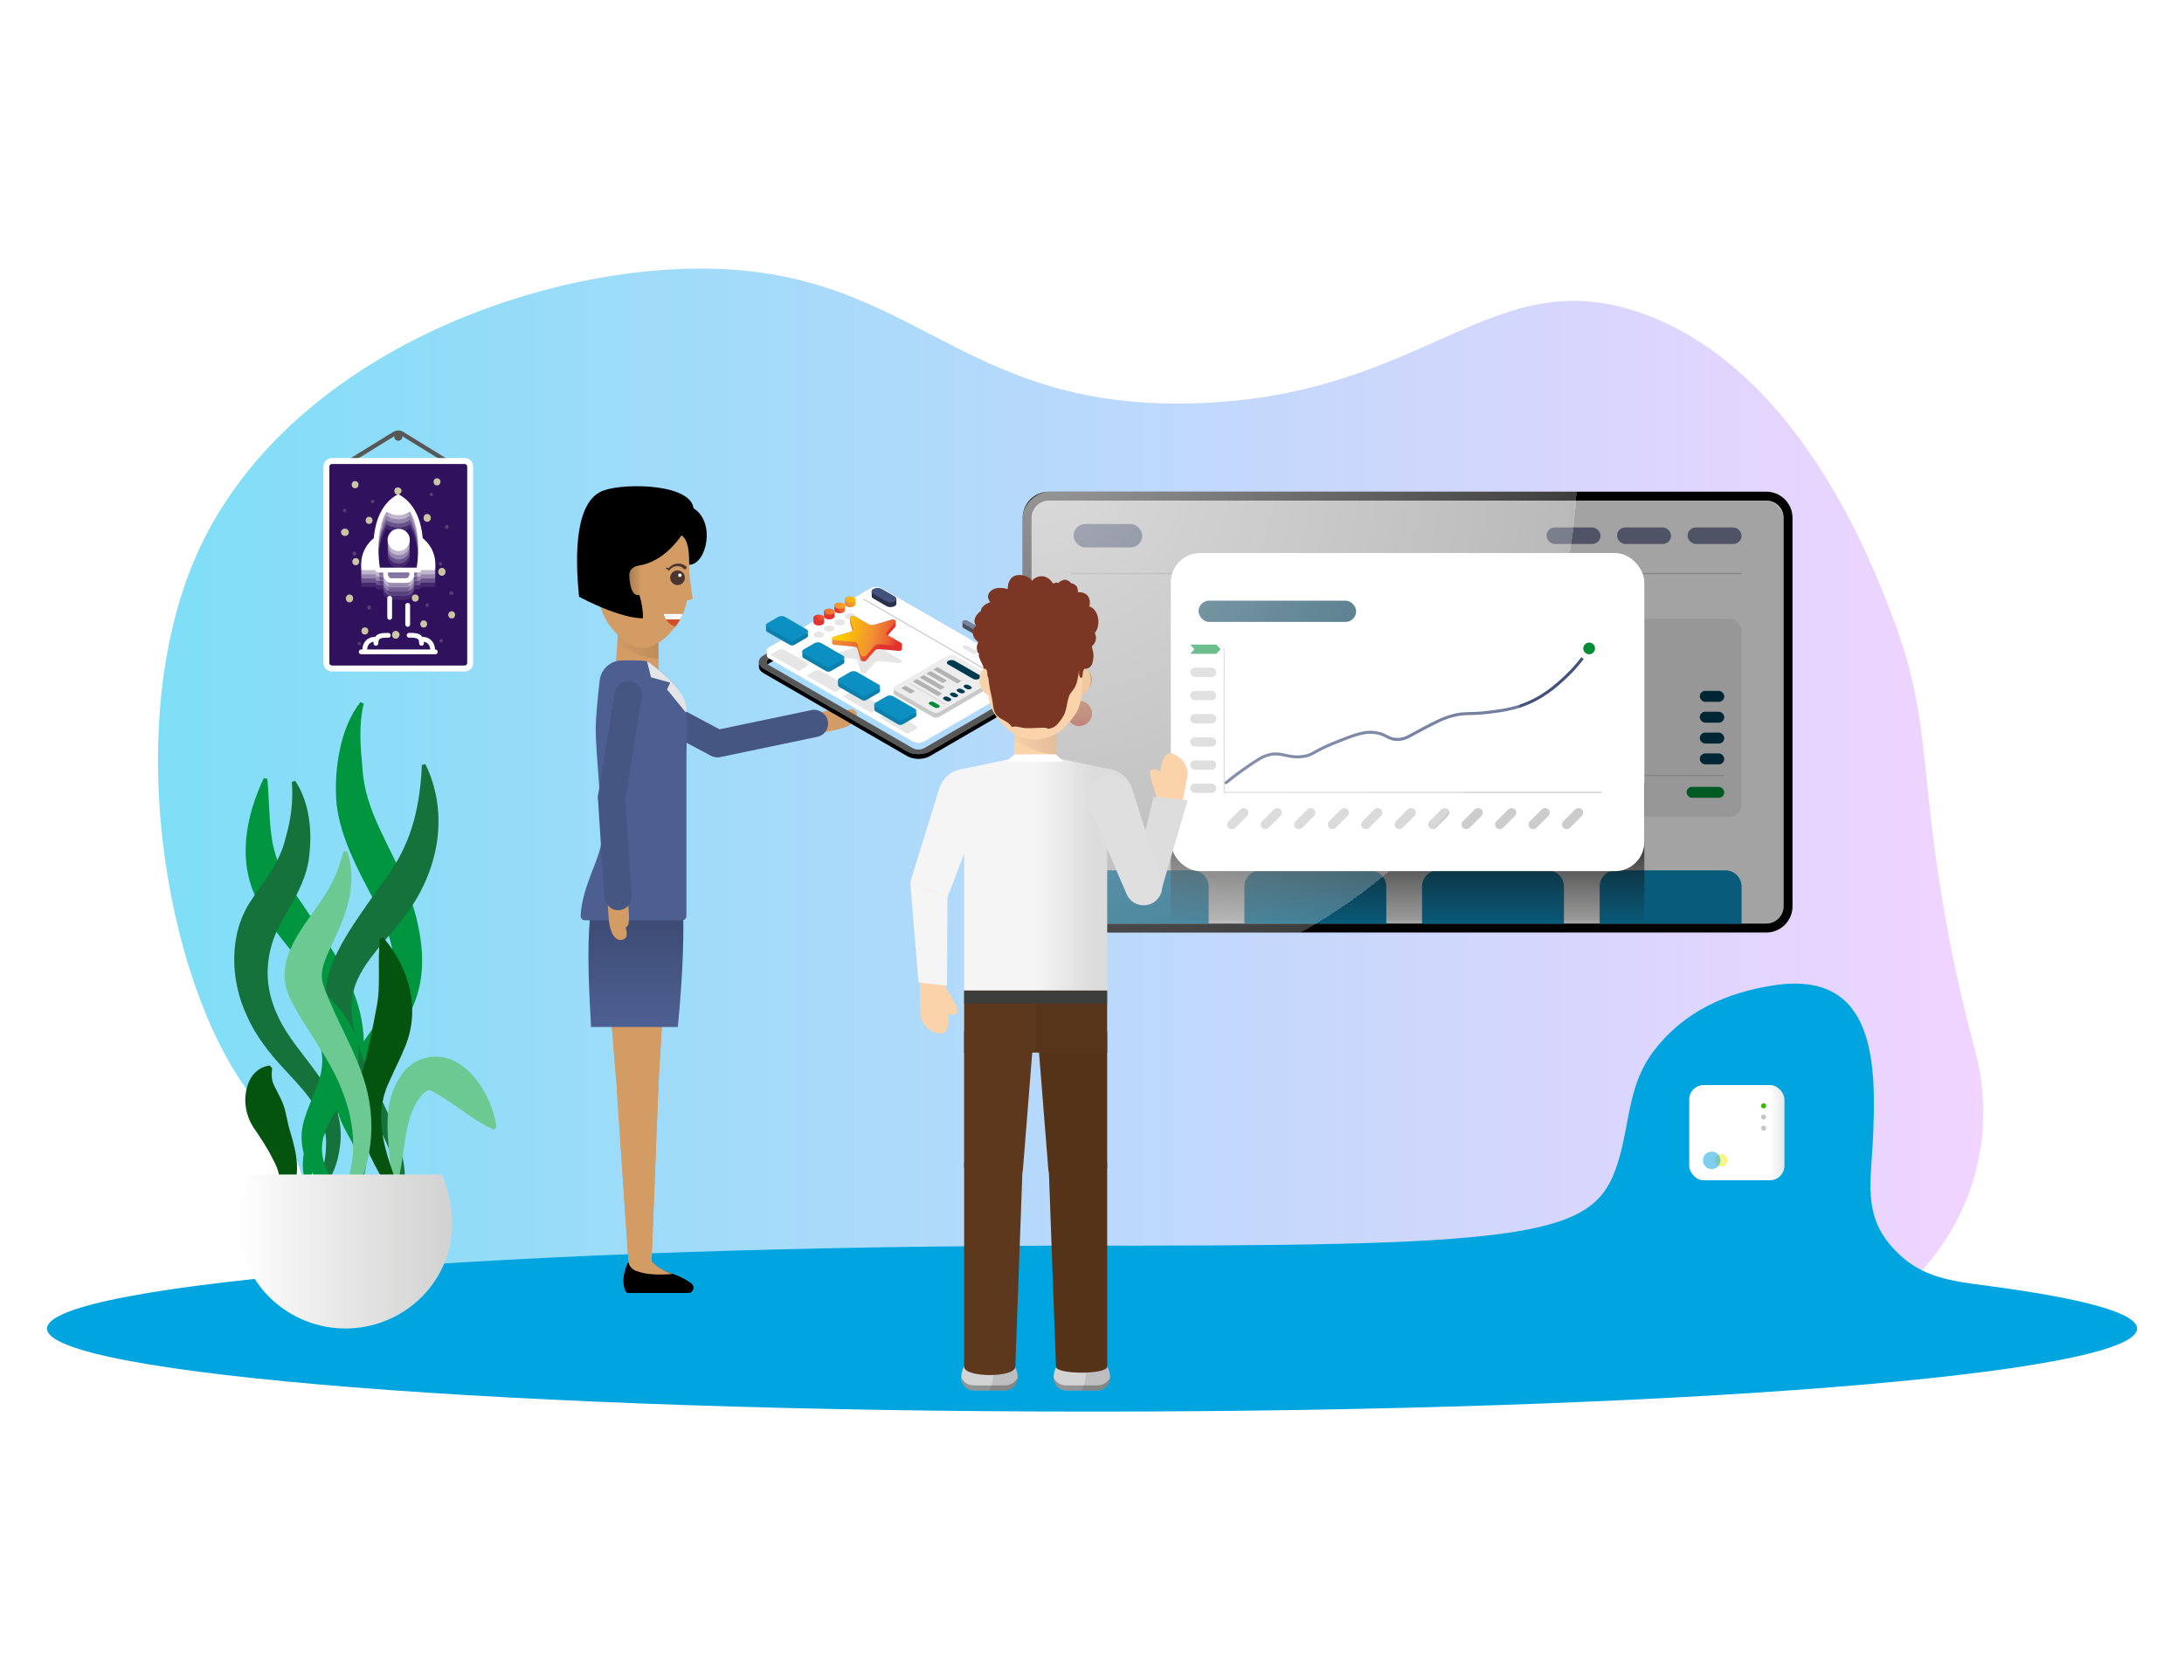 <?xml version="1.0" encoding="UTF-8"?>
<svg xmlns="http://www.w3.org/2000/svg" width="520" height="400" xmlns:xlink="http://www.w3.org/1999/xlink" viewBox="0 0 520 400">
  <defs>
    <style>
      .cls-1 {
        fill: url(#Unbenannter_Verlauf_46-15);
      }

      .cls-2 {
        fill: url(#Unbenannter_Verlauf_46-12);
      }

      .cls-3 {
        fill: url(#Unbenannter_Verlauf_46-11);
      }

      .cls-4 {
        fill: url(#Unbenannter_Verlauf_46-10);
      }

      .cls-5 {
        fill: url(#Unbenannter_Verlauf_46-14);
      }

      .cls-6 {
        fill: url(#Unbenannter_Verlauf_46-13);
      }

      .cls-7, .cls-8, .cls-9, .cls-10 {
        opacity: .1;
      }

      .cls-7, .cls-11 {
        fill: #1d1d1b;
      }

      .cls-12 {
        stroke: #ccc;
        stroke-width: .28px;
      }

      .cls-12, .cls-13, .cls-14 {
        fill: none;
        stroke-miterlimit: 10;
      }

      .cls-15 {
        fill: url(#Unbenannter_Verlauf_46-7);
      }

      .cls-16 {
        fill: url(#Unbenannter_Verlauf_46-9);
      }

      .cls-17 {
        fill: url(#Unbenannter_Verlauf_46-6);
      }

      .cls-18 {
        fill: url(#Unbenannter_Verlauf_46-4);
      }

      .cls-19 {
        fill: url(#Unbenannter_Verlauf_46-3);
      }

      .cls-20 {
        fill: url(#Unbenannter_Verlauf_46-5);
      }

      .cls-21 {
        fill: url(#Unbenannter_Verlauf_46-8);
      }

      .cls-22 {
        fill: url(#Unbenannter_Verlauf_46-2);
      }

      .cls-23 {
        fill: url(#Unbenannter_Verlauf_33-2);
      }

      .cls-24 {
        filter: url(#outer-glow-4);
      }

      .cls-24, .cls-25, .cls-26 {
        fill: #fff;
      }

      .cls-27 {
        opacity: .05;
      }

      .cls-28 {
        fill: #003a51;
      }

      .cls-29 {
        fill: #00a5e0;
      }

      .cls-30 {
        fill: #04540f;
      }

      .cls-31 {
        fill: #008d36;
      }

      .cls-32 {
        fill: #009640;
      }

      .cls-33 {
        fill: #f5f5f5;
      }

      .cls-34 {
        fill: #fbd3aa;
      }

      .cls-35 {
        fill: #ededed;
      }

      .cls-36 {
        fill: #f1f4b5;
      }

      .cls-37 {
        fill: #e5e4e7;
      }

      .cls-38 {
        fill: #b2b2b2;
      }

      .cls-39 {
        fill: #ccc;
      }

      .cls-40 {
        fill: #d39c64;
      }

      .cls-41 {
        fill: #d3d2d4;
      }

      .cls-42 {
        fill: #d54e28;
      }

      .cls-43 {
        fill: #dadada;
      }

      .cls-44 {
        fill: #c6c6c6;
      }

      .cls-45 {
        fill: #16723b;
      }

      .cls-46 {
        fill: #42527d;
      }

      .cls-47 {
        fill: #0b80ad;
      }

      .cls-48 {
        fill: #0c8fc1;
      }

      .cls-49 {
        fill: #6bc991;
      }

      .cls-50 {
        fill: #28314b;
      }

      .cls-51 {
        fill: #4b3531;
      }

      .cls-52 {
        fill: #2f115e;
      }

      .cls-53 {
        fill: #38b900;
      }

      .cls-54 {
        fill: #575756;
      }

      .cls-55 {
        fill: #3c3c3b;
      }

      .cls-56 {
        fill: #5e381c;
      }

      .cls-57 {
        fill: #495060;
      }

      .cls-58 {
        fill: #7a849f;
      }

      .cls-59 {
        fill: #4d5f91;
      }

      .cls-60 {
        fill: #7c3624;
      }

      .cls-61 {
        filter: url(#outer-glow-1);
      }

      .cls-61, .cls-62 {
        opacity: .6;
      }

      .cls-9 {
        fill: url(#Unbenannter_Verlauf_13-2);
      }

      .cls-63 {
        filter: url(#drop-shadow-5);
      }

      .cls-64 {
        filter: url(#drop-shadow-3);
      }

      .cls-65 {
        fill: #fcea10;
      }

      .cls-65, .cls-66 {
        mix-blend-mode: multiply;
        opacity: .5;
      }

      .cls-66 {
        fill: #009fe3;
      }

      .cls-10 {
        fill: url(#Unbenannter_Verlauf_13);
      }

      .cls-13 {
        stroke: #575756;
      }

      .cls-67 {
        opacity: .2;
      }

      .cls-68 {
        opacity: .3;
      }

      .cls-69 {
        opacity: .4;
      }

      .cls-70 {
        opacity: .8;
      }

      .cls-26 {
        filter: url(#drop-shadow-2);
      }

      .cls-71 {
        fill: url(#Unbenannter_Verlauf_135);
      }

      .cls-72 {
        fill: url(#Unbenannter_Verlauf_106);
      }

      .cls-73 {
        fill: url(#Unbenannter_Verlauf_96);
      }

      .cls-74 {
        fill: url(#Unbenannter_Verlauf_17);
      }

      .cls-75 {
        fill: url(#Unbenannter_Verlauf_33);
      }

      .cls-76 {
        fill: url(#Unbenannter_Verlauf_45);
      }

      .cls-77 {
        fill: url(#Unbenannter_Verlauf_46);
      }

      .cls-62 {
        fill: url(#Unbenannter_Verlauf_511);
      }

      .cls-78 {
        isolation: isolate;
      }

      .cls-14 {
        stroke: #42527d;
        stroke-linecap: round;
        stroke-width: .71px;
      }
    </style>
    <linearGradient id="Unbenannter_Verlauf_45" data-name="Unbenannter Verlauf 45" x1="37.61" y1="198.13" x2="472.22" y2="198.13" gradientTransform="matrix(1, 0, 0, 1, 0, 0)" gradientUnits="userSpaceOnUse">
      <stop offset="0" stop-color="#7fdef7"/>
      <stop offset="1" stop-color="#f1d4ff"/>
    </linearGradient>
    <linearGradient id="Unbenannter_Verlauf_46" data-name="Unbenannter Verlauf 46" x1="256.99" y1="141.68" x2="256.99" y2="174.02" gradientTransform="matrix(1, 0, 0, 1, 0, 0)" gradientUnits="userSpaceOnUse">
      <stop offset="0" stop-color="#ffef26"/>
      <stop offset=".02" stop-color="#fee921"/>
      <stop offset=".1" stop-color="#fdd70e"/>
      <stop offset=".19" stop-color="#fdcb03"/>
      <stop offset=".28" stop-color="#fdc800"/>
      <stop offset=".67" stop-color="#f18f34"/>
      <stop offset=".89" stop-color="#e95f32"/>
      <stop offset="1" stop-color="#e3312d"/>
    </linearGradient>
    <linearGradient id="Unbenannter_Verlauf_46-2" data-name="Unbenannter Verlauf 46" y1="141.68" y2="174.02" xlink:href="#Unbenannter_Verlauf_46"/>
    <linearGradient id="Unbenannter_Verlauf_46-3" data-name="Unbenannter Verlauf 46" x1="256.99" y1="141.68" x2="256.99" y2="174.02" xlink:href="#Unbenannter_Verlauf_46"/>
    <linearGradient id="Unbenannter_Verlauf_46-4" data-name="Unbenannter Verlauf 46" x1="256.99" y1="141.68" x2="256.99" y2="174.02" xlink:href="#Unbenannter_Verlauf_46"/>
    <linearGradient id="Unbenannter_Verlauf_46-5" data-name="Unbenannter Verlauf 46" x1="286.51" y1="177.61" x2="320.26" y2="161.86" xlink:href="#Unbenannter_Verlauf_46"/>
    <filter id="outer-glow-1" filterUnits="userSpaceOnUse">
      <feOffset dx="0" dy="0"/>
      <feGaussianBlur result="blur" stdDeviation="25.51"/>
      <feFlood flood-color="#000" flood-opacity=".8"/>
      <feComposite in2="blur" operator="in"/>
      <feComposite in="SourceGraphic"/>
    </filter>
    <linearGradient id="Unbenannter_Verlauf_106" data-name="Unbenannter Verlauf 106" x1="335.14" y1="192.68" x2="335.14" y2="221.05" gradientTransform="matrix(1, 0, 0, 1, 0, 0)" gradientUnits="userSpaceOnUse">
      <stop offset="0" stop-color="#000"/>
      <stop offset="1" stop-color="#1d1d1b" stop-opacity="0"/>
    </linearGradient>
    <filter id="drop-shadow-2" filterUnits="userSpaceOnUse">
      <feOffset dx="0" dy="0"/>
      <feGaussianBlur result="blur-2" stdDeviation="5.67"/>
      <feFlood flood-color="#000" flood-opacity=".4"/>
      <feComposite in2="blur-2" operator="in"/>
      <feComposite in="SourceGraphic"/>
    </filter>
    <radialGradient id="Unbenannter_Verlauf_511" data-name="Unbenannter Verlauf 511" cx="248.01" cy="110.35" fx="248.01" fy="110.35" r="159.45" gradientTransform="translate(165.6 504.68) rotate(-90)" gradientUnits="userSpaceOnUse">
      <stop offset="0" stop-color="#fff"/>
      <stop offset=".8" stop-color="#fff" stop-opacity=".4"/>
      <stop offset=".8" stop-color="#fff" stop-opacity="0"/>
    </radialGradient>
    <filter id="drop-shadow-3" filterUnits="userSpaceOnUse">
      <feOffset dx="0" dy="0"/>
      <feGaussianBlur result="blur-3" stdDeviation="5.67"/>
      <feFlood flood-color="#000" flood-opacity=".4"/>
      <feComposite in2="blur-3" operator="in"/>
      <feComposite in="SourceGraphic"/>
    </filter>
    <linearGradient id="Unbenannter_Verlauf_135" data-name="Unbenannter Verlauf 135" x1="402.2" y1="269.67" x2="424.87" y2="269.67" gradientTransform="matrix(1, 0, 0, 1, 0, 0)" gradientUnits="userSpaceOnUse">
      <stop offset="0" stop-color="#000" stop-opacity="0"/>
      <stop offset=".15" stop-color="#000" stop-opacity="0"/>
      <stop offset=".85" stop-color="#000" stop-opacity="0"/>
      <stop offset="1" stop-color="#1d1d1b" stop-opacity=".1"/>
    </linearGradient>
    <linearGradient id="Unbenannter_Verlauf_13" data-name="Unbenannter Verlauf 13" x1="147.11" y1="153.83" x2="156.79" y2="153.83" gradientTransform="matrix(1, 0, 0, 1, 0, 0)" gradientUnits="userSpaceOnUse">
      <stop offset="0" stop-color="#000" stop-opacity=".15"/>
      <stop offset="1" stop-color="#000"/>
    </linearGradient>
    <linearGradient id="Unbenannter_Verlauf_33" data-name="Unbenannter Verlauf 33" x1="151.4" y1="219.83" x2="151.4" y2="242.41" gradientTransform="matrix(1, 0, 0, 1, 0, 0)" gradientUnits="userSpaceOnUse">
      <stop offset="0" stop-color="#000" stop-opacity=".2"/>
      <stop offset="1" stop-color="#000" stop-opacity="0"/>
    </linearGradient>
    <linearGradient id="Unbenannter_Verlauf_33-2" data-name="Unbenannter Verlauf 33" x1="149.85" y1="138.2" x2="152.79" y2="138.2" xlink:href="#Unbenannter_Verlauf_33"/>
    <filter id="outer-glow-4" filterUnits="userSpaceOnUse">
      <feOffset dx="0" dy="0"/>
      <feGaussianBlur result="blur-4" stdDeviation="8.5"/>
      <feFlood flood-color="#fceca9" flood-opacity=".8"/>
      <feComposite in2="blur-4" operator="in"/>
      <feComposite in="SourceGraphic"/>
    </filter>
    <linearGradient id="Unbenannter_Verlauf_46-6" data-name="Unbenannter Verlauf 46" x1="208.77" y1="143.31" x2="199.4" y2="146.25" xlink:href="#Unbenannter_Verlauf_46"/>
    <linearGradient id="Unbenannter_Verlauf_46-7" data-name="Unbenannter Verlauf 46" x1="185.18" y1="137.21" x2="210.01" y2="153.35" xlink:href="#Unbenannter_Verlauf_46"/>
    <linearGradient id="Unbenannter_Verlauf_46-8" data-name="Unbenannter Verlauf 46" x1="195.97" y1="149.14" x2="213.57" y2="152.9" xlink:href="#Unbenannter_Verlauf_46"/>
    <linearGradient id="Unbenannter_Verlauf_46-9" data-name="Unbenannter Verlauf 46" x1="208.79" y1="139.76" x2="194.21" y2="147.49" xlink:href="#Unbenannter_Verlauf_46"/>
    <linearGradient id="Unbenannter_Verlauf_46-10" data-name="Unbenannter Verlauf 46" x1="208.58" y1="142.7" x2="199.21" y2="145.64" xlink:href="#Unbenannter_Verlauf_46"/>
    <linearGradient id="Unbenannter_Verlauf_46-11" data-name="Unbenannter Verlauf 46" x1="208.74" y1="139.66" x2="194.15" y2="147.39" xlink:href="#Unbenannter_Verlauf_46"/>
    <linearGradient id="Unbenannter_Verlauf_46-12" data-name="Unbenannter Verlauf 46" x1="208.39" y1="142.1" x2="199.02" y2="145.04" xlink:href="#Unbenannter_Verlauf_46"/>
    <linearGradient id="Unbenannter_Verlauf_46-13" data-name="Unbenannter Verlauf 46" x1="208.69" y1="139.56" x2="194.1" y2="147.29" xlink:href="#Unbenannter_Verlauf_46"/>
    <linearGradient id="Unbenannter_Verlauf_46-14" data-name="Unbenannter Verlauf 46" x1="208.2" y1="141.49" x2="198.83" y2="144.43" xlink:href="#Unbenannter_Verlauf_46"/>
    <linearGradient id="Unbenannter_Verlauf_46-15" data-name="Unbenannter Verlauf 46" x1="208.63" y1="139.46" x2="194.05" y2="147.19" xlink:href="#Unbenannter_Verlauf_46"/>
    <linearGradient id="Unbenannter_Verlauf_13-2" data-name="Unbenannter Verlauf 13" x1="241.46" y1="176.91" x2="251.43" y2="176.91" xlink:href="#Unbenannter_Verlauf_13"/>
    <linearGradient id="Unbenannter_Verlauf_17" data-name="Unbenannter Verlauf 17" x1="246.58" y1="208.14" x2="260.18" y2="208.14" gradientTransform="matrix(1, 0, 0, 1, 0, 0)" gradientUnits="userSpaceOnUse">
      <stop offset="0" stop-color="#000" stop-opacity="0"/>
      <stop offset="1" stop-color="#000" stop-opacity=".1"/>
    </linearGradient>
    <linearGradient id="Unbenannter_Verlauf_96" data-name="Unbenannter Verlauf 96" x1="56.87" y1="297.97" x2="107.62" y2="297.97" gradientTransform="matrix(1, 0, 0, 1, 0, 0)" gradientUnits="userSpaceOnUse">
      <stop offset="0" stop-color="#000" stop-opacity="0"/>
      <stop offset="1" stop-color="#1d1d1b" stop-opacity=".2"/>
    </linearGradient>
    <filter id="drop-shadow-5" filterUnits="userSpaceOnUse">
      <feOffset dx="0" dy="0"/>
      <feGaussianBlur result="blur-5" stdDeviation="2.83"/>
      <feFlood flood-color="#000" flood-opacity=".2"/>
      <feComposite in2="blur-5" operator="in"/>
      <feComposite in="SourceGraphic"/>
    </filter>
  </defs>
  <g class="cls-78">
    <g id="Ebene_1" data-name="Ebene 1">
      <g>
        <path class="cls-76" d="M420.89,320.48c34.79-2.84,58.45-36.52,49.4-70.23-4.08-15.18-6.67-28.49-8.41-39.56-4.7-30.03-2.71-41.34-11.33-64-4.86-12.78-22.33-58.7-59.33-72-36.26-13.03-51.21,19.67-106.67,21.33-58.54,1.76-66.92-33.93-122-32-41.91,1.47-96.68,24.21-116,68.67-18.1,41.65-6.49,105.54,15.33,130.67,2.89,3.33,11.2,12.02,10.67,23.33-.77,16.13-18.77,21.98-18,28.67,2.96,25.54,221.33,14.67,221.33,14.67,37.72-1.88,86.84-4.79,145.01-9.54Z"/>
        <path class="cls-29" d="M473.77,306.19c-.26-.04-.53-.08-.81-.11h-.02c-.85-.11-1.72-.22-2.59-.33-8.95-1.2-14.9-2.88-20.46-9.56-6.13-7.36-4.43-15.22-3.99-24.18,.92-18.55,.9-41.22-23.69-37.4-11.2,1.74-21.24,6.23-28.32,15.42-6.18,8.01-5.72,16.54-8.36,25.69-5.06,17.56-15.06,20.84-113.56,20.84l.05,.02c-3.98-.02-7.98-.02-12.01-.02-137.42,0-248.82,8.84-248.82,19.76s111.4,19.76,248.82,19.76,248.82-8.84,248.82-19.76c0-3.7-12.8-7.16-35.05-10.11Z"/>
        <g>
          <rect class="cls-25" x="244.55" y="118.12" width="181.17" height="102.84" rx="5.19" ry="5.19"/>
          <path d="M420.54,119.18c2.28,0,4.12,1.85,4.12,4.12v92.46c0,2.28-1.85,4.12-4.12,4.12H249.74c-2.28,0-4.12-1.85-4.12-4.12V123.31c0-2.28,1.85-4.12,4.12-4.12h170.8m0-2.13H249.74c-3.45,0-6.25,2.8-6.25,6.25v92.46c0,3.45,2.8,6.25,6.25,6.25h170.8c3.45,0,6.25-2.8,6.25-6.25V123.31c0-3.45-2.8-6.25-6.25-6.25h0Z"/>
        </g>
        <rect class="cls-46" x="255.61" y="124.76" width="16.35" height="5.57" rx="2.78" ry="2.78"/>
        <rect class="cls-58" x="401.8" y="125.58" width="12.86" height="3.93" rx="1.96" ry="1.96"/>
        <rect class="cls-58" x="385.01" y="125.58" width="12.86" height="3.93" rx="1.96" ry="1.96"/>
        <rect class="cls-58" x="368.22" y="125.58" width="12.86" height="3.93" rx="1.96" ry="1.96"/>
        <line class="cls-12" x1="254.92" y1="136.55" x2="414.66" y2="136.55"/>
        <circle class="cls-77" cx="256.99" cy="145.65" r="3.01"/>
        <circle class="cls-22" cx="256.99" cy="153.72" r="3.01"/>
        <circle class="cls-19" cx="256.99" cy="161.79" r="3.01"/>
        <circle class="cls-18" cx="256.99" cy="169.86" r="3.01"/>
        <path class="cls-20" d="M304.04,149.05l3.8,11.69c.19,.58,.73,.98,1.35,.98h12.29c1.37,0,1.94,1.75,.83,2.56l-9.94,7.22c-.5,.36-.7,1-.51,1.58l3.8,11.69c.42,1.3-1.07,2.39-2.18,1.58l-9.94-7.22c-.5-.36-1.17-.36-1.66,0l-9.94,7.22c-1.11,.81-2.6-.28-2.18-1.58l3.8-11.69c.19-.58-.02-1.22-.51-1.58l-9.94-7.22c-1.11-.81-.54-2.56,.83-2.56h12.29c.61,0,1.16-.39,1.35-.98l3.8-11.69c.42-1.3,2.27-1.3,2.69,0Z"/>
        <rect class="cls-35" x="358.78" y="147.3" width="55.88" height="47.21" rx="2.84" ry="2.84"/>
        <rect class="cls-28" x="364.62" y="154.38" width="25.5" height="5.62" rx="2.81" ry="2.81"/>
        <rect class="cls-28" x="404.71" y="164.49" width="5.83" height="2.61" rx="1.3" ry="1.3"/>
        <rect class="cls-38" x="364.62" y="164.49" width="26.14" height="2.61"/>
        <rect class="cls-28" x="404.71" y="169.45" width="5.83" height="2.61" rx="1.3" ry="1.3"/>
        <rect class="cls-38" x="364.62" y="169.45" width="16.75" height="2.61"/>
        <rect class="cls-28" x="404.71" y="174.42" width="5.83" height="2.61" rx="1.3" ry="1.3"/>
        <rect class="cls-38" x="364.62" y="174.42" width="11.5" height="2.61"/>
        <rect class="cls-28" x="404.71" y="179.38" width="5.83" height="2.61" rx="1.3" ry="1.3"/>
        <rect class="cls-38" x="364.62" y="179.38" width="22.09" height="2.61"/>
        <rect class="cls-31" x="401.57" y="187.34" width="8.97" height="2.61" rx="1.3" ry="1.3"/>
        <rect class="cls-38" x="364.62" y="187.34" width="5.83" height="2.61"/>
        <line class="cls-12" x1="364.62" y1="184.65" x2="410.54" y2="184.65"/>
        <path class="cls-48" d="M257.84,207.22h26.09c2.13,0,3.85,1.72,3.85,3.85v8.83h-33.79v-8.83c0-2.13,1.72-3.85,3.85-3.85Z"/>
        <path class="cls-48" d="M300.13,207.22h26.09c2.13,0,3.85,1.72,3.85,3.85v8.83h-33.79v-8.83c0-2.13,1.72-3.85,3.85-3.85Z"/>
        <path class="cls-48" d="M342.43,207.22h26.09c2.13,0,3.85,1.72,3.85,3.85v8.83h-33.79v-8.83c0-2.13,1.72-3.85,3.85-3.85Z"/>
        <path class="cls-48" d="M384.72,207.22h26.09c2.13,0,3.85,1.72,3.85,3.85v8.83h-33.79v-8.83c0-2.13,1.72-3.85,3.85-3.85Z"/>
        <rect class="cls-61" x="245.61" y="119.18" width="179.05" height="100.71" rx="4.12" ry="4.12"/>
        <rect class="cls-72" x="278.76" y="186.35" width="112.75" height="32.83"/>
        <rect class="cls-26" x="278.76" y="131.67" width="112.75" height="75.74" rx="6.98" ry="6.98"/>
        <g>
          <rect class="cls-28" x="285.37" y="143" width="37.52" height="5.07" rx="2.53" ry="2.53"/>
          <polyline class="cls-12" points="291.47 154.38 291.47 188.65 381.37 188.65"/>
          <polygon class="cls-31" points="283.37 155.67 289.61 155.67 290.61 154.57 289.61 153.46 283.37 153.46 284.37 154.57 283.37 155.67"/>
          <rect class="cls-39" x="283.37" y="158.97" width="6.23" height="2.22" rx="1.11" ry="1.11"/>
          <rect class="cls-39" x="283.37" y="164.49" width="6.23" height="2.22" rx="1.11" ry="1.11"/>
          <rect class="cls-39" x="283.37" y="170.01" width="6.23" height="2.22" rx="1.11" ry="1.11"/>
          <rect class="cls-39" x="283.37" y="175.53" width="6.23" height="2.22" rx="1.11" ry="1.11"/>
          <rect class="cls-39" x="283.37" y="181.04" width="6.23" height="2.22" rx="1.11" ry="1.11"/>
          <rect class="cls-39" x="283.37" y="186.56" width="6.23" height="2.22" rx="1.11" ry="1.11"/>
          <rect class="cls-39" x="291.61" y="193.79" width="6.23" height="2.22" rx="1.11" ry="1.11" transform="translate(-51.49 265.49) rotate(-45)"/>
          <rect class="cls-39" x="299.58" y="193.79" width="6.23" height="2.22" rx="1.11" ry="1.11" transform="translate(-49.15 271.12) rotate(-45)"/>
          <rect class="cls-39" x="307.55" y="193.79" width="6.23" height="2.22" rx="1.11" ry="1.11" transform="translate(-46.82 276.76) rotate(-45)"/>
          <rect class="cls-39" x="315.52" y="193.79" width="6.23" height="2.22" rx="1.11" ry="1.11" transform="translate(-44.48 282.39) rotate(-45)"/>
          <rect class="cls-39" x="323.49" y="193.79" width="6.23" height="2.22" rx="1.11" ry="1.11" transform="translate(-42.15 288.03) rotate(-45)"/>
          <rect class="cls-39" x="331.46" y="193.79" width="6.23" height="2.22" rx="1.11" ry="1.11" transform="translate(-39.82 293.66) rotate(-45)"/>
          <rect class="cls-39" x="339.43" y="193.79" width="6.23" height="2.22" rx="1.11" ry="1.11" transform="translate(-37.48 299.3) rotate(-45)"/>
          <rect class="cls-39" x="347.4" y="193.79" width="6.23" height="2.22" rx="1.11" ry="1.11" transform="translate(-35.15 304.94) rotate(-45)"/>
          <rect class="cls-39" x="355.37" y="193.79" width="6.23" height="2.22" rx="1.11" ry="1.11" transform="translate(-32.81 310.57) rotate(-45)"/>
          <rect class="cls-39" x="363.34" y="193.79" width="6.23" height="2.22" rx="1.11" ry="1.11" transform="translate(-30.48 316.21) rotate(-45)"/>
          <rect class="cls-39" x="371.31" y="193.79" width="6.23" height="2.22" rx="1.11" ry="1.11" transform="translate(-28.14 321.84) rotate(-45)"/>
          <path class="cls-14" d="M291.92,186.35c1.07-.89,2.63-2.12,4.62-3.49,2.61-1.79,3.92-2.69,5.32-3.08,3.32-.92,4.41,.76,8.18,.35,2.65-.29,2.35-1.14,7.83-3.33,4.84-1.94,7.32-2.89,10.17-2.27,2.29,.5,2.58,1.51,4.67,1.52,1.96,0,2.93-.88,6.17-2.58,2.91-1.52,4.62-2.42,6.83-3.03,3.21-.89,4.13-.25,9.17-.91,2.27-.29,4.4-.57,6.83-1.36,5.44-1.77,8.9-4.98,11.17-7.12,1.56-1.48,3.6-3.67,5.5-6.67"/>
          <g>
            <path class="cls-31" d="M378.37,156.49c-1.16,0-2.11-.95-2.11-2.11s.94-2.11,2.11-2.11,2.11,.95,2.11,2.11-.95,2.11-2.11,2.11Z"/>
            <path class="cls-25" d="M378.37,152.98c.77,0,1.4,.63,1.4,1.4s-.63,1.4-1.4,1.4-1.4-.63-1.4-1.4,.63-1.4,1.4-1.4m0-1.42c-1.55,0-2.81,1.26-2.81,2.81s1.26,2.81,2.81,2.81,2.81-1.26,2.81-2.81-1.26-2.81-2.81-2.81h0Z"/>
          </g>
        </g>
        <rect class="cls-62" x="282.65" y="77.89" width="104.97" height="183.3" rx="6.25" ry="6.25" transform="translate(504.68 -165.6) rotate(90)"/>
        <g class="cls-64">
          <g>
            <rect class="cls-25" x="402.2" y="258.34" width="22.66" height="22.66" rx="3.43" ry="3.43"/>
            <rect class="cls-71" x="402.2" y="258.34" width="22.66" height="22.66" rx="3.43" ry="3.43"/>
          </g>
          <circle class="cls-53" cx="419.91" cy="263.29" r=".61"/>
          <circle class="cls-44" cx="419.91" cy="265.95" r=".61"/>
          <circle class="cls-44" cx="419.91" cy="268.61" r=".61"/>
          <circle class="cls-65" cx="409.82" cy="276.26" r="1.5"/>
          <circle class="cls-66" cx="407.55" cy="276.26" r="2.09"/>
        </g>
        <path class="cls-40" d="M151.77,262.23h0c-2.63,0-4.82-2.02-5.03-4.64l-1.51-18.75h12.69l-1.12,18.65c-.16,2.66-2.37,4.74-5.04,4.74Z"/>
        <path d="M149.79,300.12s-1.92,3.46-1.15,6.3l.21,.77c.1,.38,.45,.65,.85,.65h14.14c1.16,0,1.7-1.47,.79-2.2-1-.8-2.53-1.7-4.88-2.47-2.55-.84-4.61-2.17-4.61-3.13-3.6,.12-5.35,.08-5.35,.08Z"/>
        <path class="cls-40" d="M156.75,258.9l-1.61,41.15c-.06,1.49-1.28,2.66-2.77,2.66h0c-1.46,0-2.67-1.13-2.76-2.58l-2.77-41.09c-.19-2.87,2.08-5.3,4.95-5.3h0c2.82,0,5.07,2.34,4.96,5.16Z"/>
        <path class="cls-40" d="M159.75,303.17c-2.55-.84-4.61-2.5-4.61-3.13-.12-.19-.26-.4-.41-.62-.82-1.19-2.8-1.67-3.86-.7l-1.22,1.68c.44,4.01,10.43,2.92,10.5,2.9-.13-.05-.26-.09-.39-.14Z"/>
        <path class="cls-40" d="M151.77,262.23h0c-2.63,0-4.82-2.02-5.03-4.64l-1.51-18.75h12.69l-1.12,18.65c-.16,2.66-2.37,4.74-5.04,4.74Z"/>
        <path d="M149.79,300.12s-1.92,3.46-1.15,6.3l.21,.77c.1,.38,.45,.65,.85,.65h14.14c1.16,0,1.7-1.47,.79-2.2-1-.8-2.53-1.7-4.88-2.47-2.55-.84-4.61-2.17-4.61-3.13-3.6,.12-5.35,.08-5.35,.08Z"/>
        <path class="cls-40" d="M156.75,258.9l-1.61,41.15c-.06,1.49-1.28,2.66-2.77,2.66h0c-1.46,0-2.67-1.13-2.76-2.58l-2.77-41.09c-.19-2.87,2.08-5.3,4.95-5.3h0c2.82,0,5.07,2.34,4.96,5.16Z"/>
        <path class="cls-40" d="M159.75,303.17c-2.55-.84-4.61-2.5-4.61-3.13-.12-.19-.26-.4-.41-.62-.82-1.19-2.8-1.67-3.86-.7l-1.22,1.68c.44,4.01,10.43,2.92,10.5,2.9-.13-.05-.26-.09-.39-.14Z"/>
        <polygon class="cls-40" points="156.79 160.52 156.79 150.84 147.11 150.84 146.69 157.41 151.95 169.68 156.79 160.52"/>
        <path class="cls-10" d="M147.11,153.33c1.73,1.17,5.54,3.4,9.68,3.49v-5.97h-9.68v2.48Z"/>
        <g>
          <rect class="cls-59" x="156.49" y="155.58" width="6.51" height="31.19" rx="3.25" ry="3.25" transform="translate(-66.46 231.61) rotate(-61.94)"/>
          <rect class="cls-8" x="156.49" y="155.58" width="6.51" height="31.19" rx="3.25" ry="3.25" transform="translate(-66.46 231.61) rotate(-61.94)"/>
        </g>
        <path class="cls-40" d="M195.19,169.64c2.1-.57,5.72-1.34,5.57-.23,1.18-.35,2.5-1.1,3.15,.29s-.74,2.74-2.76,3.48c-2.02,.74-4.73,1.01-5.89,1.42-1.44-2.74-1.57-4.56-.06-4.96Z"/>
        <g>
          <rect class="cls-59" x="167.3" y="171.41" width="30.1" height="6.51" rx="3.2" ry="3.2" transform="translate(-31.88 41.01) rotate(-11.81)"/>
          <rect class="cls-8" x="167.3" y="171.41" width="30.1" height="6.51" rx="3.2" ry="3.2" transform="translate(-31.88 41.01) rotate(-11.81)"/>
        </g>
        <g>
          <path class="cls-59" d="M143.36,207.32c-5.15,7.26-2.64,34.15-2.64,37.19h20.66s2.88-26.97,.14-37.29c-10.65,2.26-18.15,.1-18.15,.1Z"/>
          <path class="cls-75" d="M143.36,207.32c-5.15,7.26-2.64,34.15-2.64,37.19h20.66s2.88-26.97,.14-37.29c-10.65,2.26-18.15,.1-18.15,.1Z"/>
        </g>
        <path class="cls-59" d="M147.99,157.24c-2.67,.06-4.89,2.07-5.2,4.73-.44,3.74-.96,8.88-.96,11.82,0,5.01,1.54,19.77,1.54,25.03s-4.7,11.48-5.12,19.19c-.03,.6,.44,1.1,1.04,1.1h23.1c.58,0,1.04-.47,1.04-1.04,0-4.72,0-24.31,0-34.45,0-11.58,.44-10.52-.38-15.96-.66-4.42-7.51-9.24-8.79-10.1-.13-.09-.28-.15-.44-.17-1.43-.18-3.74-.19-5.83-.14Z"/>
        <path class="cls-37" d="M163.32,169.68l-4.5-5.53,.74-1.63-4.56-1.27-.95-3.84s10.38,6.73,9.26,12.26Z"/>
        <g>
          <rect class="cls-59" x="132.01" y="174.29" width="31.19" height="6.51" rx="3.25" ry="3.25" transform="translate(-51.28 294.81) rotate(-80.78)"/>
          <rect class="cls-8" x="132.01" y="174.29" width="31.19" height="6.51" rx="3.25" ry="3.25" transform="translate(-51.28 294.81) rotate(-80.78)"/>
        </g>
        <path class="cls-40" d="M149.53,215.11c.26,2.15,.52,5.85-.56,5.54,.18,1.22,.74,2.63-.73,3.08s-2.61-1.12-3.06-3.23c-.44-2.1-.33-4.83-.57-6.03,2.92-1.04,4.73-.91,4.92,.64Z"/>
        <g>
          <rect class="cls-59" x="143.12" y="186.64" width="6.51" height="30.1" rx="3.2" ry="3.2" transform="translate(-12.61 9.78) rotate(-3.67)"/>
          <rect class="cls-8" x="143.12" y="186.64" width="6.51" height="30.1" rx="3.2" ry="3.2" transform="translate(-12.61 9.78) rotate(-3.67)"/>
        </g>
        <path class="cls-40" d="M164.07,131.14c0-2.57-1.98-8.88-10.97-8.88s-10.97,6.32-10.97,8.88-.31,6.63,.56,12.08,6.44,11.07,10.41,11.07,9.53-5.63,10.41-11.07,.56-9.51,.56-12.08Z"/>
        <circle class="cls-51" cx="161.32" cy="137.55" r="1.75"/>
        <path class="cls-51" d="M162.81,135.42c-.92-.96-2.61-.8-3.38,.3-.06,.1-.19,.13-.29,.06l-.49-.36c-.18-.13,.01-.42,.2-.3l.52,.32-.29,.06c.84-1.45,2.99-1.78,4.26-.66,.42,.34-.16,.97-.54,.59h0Z"/>
        <circle class="cls-25" cx="161.87" cy="136.96" r=".41"/>
        <path class="cls-42" d="M161.87,146.15h-3.87s.54,2.44,2.81,3.04c.71-.95,1.32-1.97,1.79-3.04h-.73Z"/>
        <path class="cls-25" d="M161.94,147.46c.24-.43,.47-.86,.67-1.3h-4.6s.14,.62,.56,1.3h3.38Z"/>
        <path d="M153.1,147.19s-4.56,.44-15.22-5.1c-1.08-10.43-.88-23.11,5.99-25.37,5.69-1.87,21.27-1.37,21.27,4.68,0,1.59-4.53,11.83-13.01,13.26-4.22,.71,.97,4.72,.97,12.53Z"/>
        <path d="M164.81,120.82c5.76,3.16,3.49,13.54-.7,13.65-.07-3.06-.12-5.91-1.97-7.1-.88-.56-1.32-1.61-1.22-2.64,.29-3.03,3.89-3.91,3.89-3.91Z"/>
        <g>
          <path class="cls-40" d="M152.73,134.7c-1,0-2.88,.31-2.88,2.19s.56,5.94,2.94,4.5c0-2.44-.06-6.69-.06-6.69Z"/>
          <path class="cls-23" d="M152.73,134.7c-1,0-2.88,.31-2.88,2.19s.56,5.94,2.94,4.5c0-2.44-.06-6.69-.06-6.69Z"/>
        </g>
        <path class="cls-40" d="M164.09,135.97c.19,2.09,.57,4.96,.87,6.53-.63,.53-2.36,.5-2.36,.5l1.49-7.04Z"/>
        <g>
          <path d="M209.95,142.81c-.09-.05-.18-.09-.28-.13-.07-.03-.15-.06-.23-.08-.04-.01-.07-.02-.11-.03h-.03s-.04-.02-.06-.02c-.06-.01-.12-.02-.19-.03-.06,0-.12-.02-.18-.02-.06,0-.12,0-.19,0-.02,0-.05,0-.07,0h-.03s-.07,0-.1,0c-.07,0-.14,0-.21,.01-.08,0-.16,.02-.24,.03-.04,0-.07,.02-.11,.03-.03,0-.06,.01-.09,.02-.05,.01-.11,.02-.16,.04-.15,.05-.29,.11-.42,.18l-24.13,14.02h-.02c-.09,.07-.17,.13-.24,.19-.04,.04-.08,.08-.12,.13,0,.01-.02,.02-.02,.04v.02s-.04,.04-.05,.06c-.02,.04-.04,.07-.05,.11-.01,.04-.02,.07-.03,.11,0,.04-.01,.07-.01,.11v1.11c0-.14,.04-.28,.13-.41v-.02c.1-.13,.24-.25,.42-.36l24.13-14.02c.17-.1,.37-.17,.58-.23,.03,0,.06-.02,.09-.02,.21-.05,.43-.07,.65-.07h.03c.23,0,.47,.03,.69,.08h.03c.22,.06,.44,.14,.62,.24l34.19,19.74h0c.38,.22,.57,.51,.57,.79v-1.1c0-.29-.19-.57-.56-.79"/>
          <path class="cls-54" d="M245.49,161.76c1.49,.86,1.5,2.26,.02,3.12l-24.13,14.02c-1.48,.86-3.9,.86-5.39,0l-34.19-19.74c-1.49-.86-1.5-2.26-.02-3.12l24.13-14.02c1.48-.86,3.9-.86,5.39,0l34.19,19.74Zm-25.46,16.37l24.13-14.02c.74-.43,.73-1.13-.02-1.56l-34.19-19.74c-.75-.43-1.95-.43-2.69,0l-24.13,14.02c-.74,.43-.75,1.13,0,1.56l34.19,19.74c.75,.43,1.96,.43,2.7,0"/>
          <path d="M246.55,163.73s0,.03-.01,.04c-.04,.12-.1,.24-.18,.35-.01,.02-.03,.04-.04,.06-.08,.11-.18,.23-.3,.33-.08,.07-.18,.13-.27,.2-.08,.06-.14,.11-.23,.17h0l-24.13,14.02c-.23,.13-.49,.24-.75,.33-.09,.03-.19,.06-.29,.09-.13,.04-.25,.07-.38,.09-.15,.03-.31,.06-.46,.08-.04,0-.07,.01-.11,.02-.21,.02-.43,.03-.64,.04-.03,0-.07,0-.1,0-.21,0-.42-.01-.63-.03-.03,0-.06,0-.1-.01-.21-.02-.41-.06-.61-.1-.04,0-.07-.02-.11-.03-.18-.04-.36-.1-.53-.16-.03-.01-.06-.02-.09-.03-.2-.08-.4-.17-.58-.27l-34.19-19.74c-.75-.43-1.13-1-1.13-1.57v1.1c0,.57,.37,1.14,1.12,1.57h0l34.19,19.74c.17,.1,.36,.19,.55,.26h.03s.06,.03,.09,.04c.11,.04,.22,.08,.34,.11,.06,.02,.13,.03,.19,.05,.04,0,.07,.02,.11,.03,.03,0,.07,.02,.1,.02,.12,.03,.25,.05,.38,.07,.04,0,.09,0,.14,.02,.03,0,.06,0,.09,.01,.05,0,.09,.01,.14,.02,.12,.01,.25,.02,.38,.02,.04,0,.08,0,.12,0,.03,0,.07,0,.1,0,.06,0,.11,0,.17,0,.14,0,.28-.01,.42-.03,.02,0,.03,0,.05,0,.04,0,.08-.01,.12-.02,.11-.01,.22-.03,.32-.05,.05,0,.09-.02,.14-.03,.13-.03,.26-.06,.38-.1,.07-.02,.14-.03,.2-.05,.03,0,.05-.03,.09-.04,.27-.09,.52-.2,.75-.33l24.13-14.02,.05-.03c.07-.04,.13-.09,.19-.14,.09-.07,.19-.13,.27-.2,0,0,.02-.01,.03-.02,.09-.08,.17-.17,.24-.25,.02-.02,.03-.04,.04-.06,.02-.02,.03-.04,.04-.06,.02-.03,.05-.07,.07-.1,.04-.07,.07-.14,.1-.22,0-.01,0-.02,0-.03,0-.01,0-.03,.01-.04,.01-.05,.03-.09,.04-.14,.01-.07,.02-.15,.03-.22v-1.13c0,.13-.02,.26-.06,.39Z"/>
        </g>
        <path class="cls-24" d="M244.14,159.85l-34.19-19.74c-.75-.43-1.95-.43-2.69,0l-24.13,14.02c-.37,.22-.56,.5-.56,.78v1.1c0,.28,.18,.57,.56,.78h0l34.19,19.74c.09,.05,.18,.09,.27,.13,.07,.03,.15,.06,.23,.08,.04,.01,.08,.02,.12,.03h.03s.04,.02,.06,.02c.06,.01,.13,.02,.19,.03,.06,0,.12,.02,.19,.02,.06,0,.13,0,.19,.01,.02,0,.05,0,.07,0,0,0,.02,0,.02,0,.03,0,.07,0,.1,0,.07,0,.14,0,.21-.01,.08,0,.16-.02,.24-.03,.04,0,.07-.02,.1-.03,.03,0,.06-.01,.09-.02,.06-.01,.11-.02,.17-.04,.15-.05,.29-.11,.42-.18l24.13-14.02h.02c.09-.07,.17-.13,.24-.19,.04-.04,.08-.08,.12-.13,0-.01,.02-.02,.02-.04v-.02s.04-.04,.05-.06c.02-.04,.04-.07,.05-.11,.01-.04,.02-.07,.03-.11,0-.04,.01-.07,.01-.11v-1.11s0,.06-.01,.09c.05-.32-.13-.64-.55-.88Z"/>
        <path class="cls-25" d="M244.16,161.42c.74-.43,.73-1.13-.02-1.56l-34.19-19.74c-.75-.43-1.95-.43-2.69,0l-24.13,14.02c-.74,.43-.75,1.13,0,1.56l34.19,19.74c.75,.43,1.96,.43,2.7,0l24.13-14.02Z"/>
        <g class="cls-8">
          <path d="M232.47,154.96c.28,.16,.28,.43,.01,.59s-.74,.16-1.02,0l-2.13-1.23c-.28-.16-.28-.42,0-.59s.73-.16,1.01,0l2.13,1.23Z"/>
        </g>
        <g class="cls-8">
          <path d="M236.55,157.35c.28,.16,.28,.43,.01,.59s-.74,.16-1.02,0l-2.13-1.23c-.28-.16-.28-.42,0-.59s.73-.16,1.01,0l2.13,1.23Z"/>
        </g>
        <g class="cls-8">
          <path d="M240.62,159.78c.28,.16,.28,.43,.01,.59s-.74,.16-1.02,0l-2.13-1.23c-.28-.16-.28-.42,0-.59s.73-.16,1.01,0l2.13,1.23Z"/>
        </g>
        <g class="cls-8">
          <path d="M195.84,150.59c.5,.29,.49,.75,0,1.03s-1.28,.29-1.78,0-.5-.74,0-1.03,1.29-.28,1.78,0Z"/>
        </g>
        <g class="cls-8">
          <path d="M198.33,149.13c.5,.29,.49,.75,0,1.03s-1.28,.29-1.78,0-.5-.74,0-1.03,1.29-.28,1.78,0Z"/>
        </g>
        <g class="cls-8">
          <path d="M200.82,147.67c.5,.29,.49,.75,0,1.03s-1.28,.29-1.78,0-.5-.74,0-1.03,1.29-.28,1.78,0Z"/>
        </g>
        <g class="cls-8">
          <path d="M203.31,146.21c.5,.29,.49,.75,0,1.03s-1.28,.29-1.78,0-.5-.74,0-1.03,1.29-.28,1.78,0Z"/>
        </g>
        <path class="cls-17" d="M196.21,147.1c0-.19-.12-.37-.37-.52-.06-.03-.12-.06-.18-.09-.05-.02-.1-.04-.15-.05-.03,0-.05-.01-.08-.02h-.05s-.08-.03-.13-.03c-.04,0-.08-.01-.12-.01-.04,0-.08,0-.13,0-.02,0-.03,0-.05,0,0,0-.01,0-.02,0-.02,0-.04,0-.07,0-.05,0-.09,0-.14,0-.05,0-.11,.01-.16,.02-.02,0-.04,.01-.07,.02-.02,0-.04,0-.06,.01-.04,0-.08,.02-.11,.03-.1,.03-.19,.07-.27,.12h-.02c-.06,.05-.11,.09-.16,.13-.03,.03-.06,.06-.08,.08,0,0-.01,.02-.02,.02h0s-.02,.04-.03,.05c-.01,.02-.02,.05-.03,.07,0,.02-.02,.05-.02,.07,0,.02,0,.05,0,.07h0v1.11h0c0,.19,.12,.38,.37,.52,.06,.03,.12,.06,.19,.09,.05,.02,.1,.04,.15,.05,.02,0,.05,.01,.07,.02h.02s.03,.01,.04,.02c.04,0,.08,.02,.12,.02,.04,0,.08,.01,.12,.01,.04,0,.08,0,.12,0,.02,0,.03,0,.05,0,0,0,.01,0,.02,0,.02,0,.04,0,.07,0,.05,0,.09,0,.14,0,.05,0,.11-.01,.16-.02,.02,0,.05-.01,.07-.02,.02,0,.04,0,.06-.02,.04,0,.07-.02,.11-.03,.1-.03,.2-.07,.28-.12h.02c.06-.05,.11-.09,.16-.13,.03-.03,.06-.06,.08-.08,0,0,.01-.02,.02-.02h0s.02-.04,.03-.05c.01-.02,.02-.05,.03-.07,0-.02,.02-.05,.02-.07,0-.02,0-.05,0-.07h0v-1.11h0Z"/>
        <g>
          <path class="cls-57" d="M232.69,149.36c0-.11-.07-.22-.21-.3h0l-2.13-1.23s-.07-.04-.1-.05c-.03-.01-.06-.02-.09-.03-.02,0-.05-.01-.07-.02-.02,0-.05,0-.07-.01-.02,0-.05,0-.07,0-.02,0-.05,0-.07,0-.01,0-.02,0-.03,0h0s-.02,0-.04,0c-.03,0-.05,0-.08,0-.03,0-.06,0-.09,.01-.05,0-.09,.02-.14,.03-.06,.02-.11,.04-.16,.07h0s-.07,.05-.09,.07c-.02,.02-.03,.03-.04,.05h0v.02s-.02,.02-.02,.02c0,.01-.01,.03-.02,.04,0,.01,0,.03-.01,.04,0,.01,0,.03,0,.04h0v1.1c0,.11,.07,.21,.21,.29l2.13,1.23s.07,.04,.11,.05c.03,.01,.06,.02,.09,.03,.03,0,.05,.01,.08,.02,.02,0,.05,0,.07,.01,.02,0,.05,0,.07,0,.02,0,.05,0,.07,0,0,0,.01,0,.02,0h0s.03,0,.05,0c.03,0,.05,0,.08,0,.03,0,.06,0,.09-.01,.05,0,.09-.02,.13-.03,.06-.02,.11-.04,.16-.07h0s.06-.05,.09-.07c.02-.02,.03-.03,.04-.05v-.02h.01v-.03s.03-.03,.03-.04c0-.01,0-.03,.01-.04,0-.01,0-.03,0-.04h0c0-.34,0-.77,0-1.1Z"/>
          <path class="cls-58" d="M232.47,149.06c.28,.16,.28,.43,.01,.59s-.74,.16-1.02,0l-2.13-1.23c-.28-.16-.28-.42,0-.59s.73-.16,1.01,0l2.13,1.23Z"/>
        </g>
        <g>
          <path class="cls-57" d="M236.55,152.27l-2.13-1.23s-.07-.04-.1-.05c-.03-.01-.06-.02-.09-.03-.02,0-.05-.01-.08-.02-.02,0-.05,0-.07-.01-.02,0-.05,0-.07,0-.02,0-.05,0-.07,0,0,0-.02,0-.03,0h0s-.03,0-.05,0c-.03,0-.05,0-.08,0-.03,0-.06,0-.09,.01-.05,0-.09,.02-.13,.03-.05,.02-.11,.04-.15,.07h0s-.06,.05-.09,.07c-.02,.02-.03,.03-.04,.05h0v.02l-.02,.02s-.01,.03-.02,.04c0,.01,0,.03-.01,.04,0,.01,0,.03,0,.04h0v1.1c0,.11,.07,.22,.21,.3l2.13,1.23s.07,.04,.11,.05c.03,.01,.06,.02,.09,.03,.02,0,.05,.01,.07,.02,.02,0,.05,0,.07,.01,.02,0,.05,0,.07,0,.02,0,.05,0,.07,0,0,0,.02,0,.03,0h0s.03,0,.04,0c.03,0,.05,0,.08,0,.03,0,.06,0,.09-.01,.05,0,.09-.02,.13-.03,.06-.02,.11-.04,.16-.07h0s.06-.05,.09-.07c.02-.02,.03-.03,.04-.05h0v-.02s.02-.02,.02-.02c0-.01,.01-.03,.02-.04,0-.01,0-.03,.01-.04,0-.01,0-.03,0-.04h0v-1.1c0-.11-.07-.21-.21-.29Z"/>
          <path class="cls-58" d="M236.55,152.27c.28,.16,.28,.43,0,.59s-.73,.16-1.01,0l-2.13-1.23c-.28-.16-.29-.43-.01-.59s.74-.16,1.02,0l2.13,1.23Z"/>
        </g>
        <g class="cls-8">
          <path d="M217.99,172.71c.44,.25,.44,.67,0,.92l-1.89,1.1-6.75-3.9,1.89-1.1c.44-.25,1.15-.26,1.58,0l5.16,2.98Z"/>
        </g>
        <path class="cls-8" d="M214.56,157.16c.48,.28,.07,.75-.6,.69l-4.56-.42c-.45-.04-.9,.09-1.12,.33l-2.08,2.38s-.03,.03-.04,.04c-.03,.02-.04,.04-.06,.05-.02,.01-.04,.02-.05,.03-.03,.02-.05,.03-.07,.03-.03,0-.05,.02-.06,.02-.04,.01-.06,.02-.08,.02-.03,0-.05,0-.07,.01-.04,0-.06,0-.09,0-.03,0-.05,0-.07,0-.04,0-.06,0-.09,0-.03,0-.05,0-.07,0-.04,0-.06,0-.08-.01-.03,0-.05-.01-.07-.02-.03,0-.05-.02-.07-.02-.03-.01-.05-.02-.06-.03-.03-.01-.05-.02-.06-.03-.19-.2-.2-.22-.2-.23l-.74-2.64s-.01-.03-.02-.05c-.01-.02-.02-.05-.04-.07-.01-.02-.03-.04-.04-.05-.02-.02-.03-.04-.05-.06-.01-.01-.03-.03-.05-.04-.03-.03-.07-.05-.11-.07-.04-.02-.08-.04-.12-.06-.06-.02-.11-.04-.18-.06-.03,0-.06-.02-.09-.02-.06-.01-.13-.03-.2-.03l-4.56-.42s-.04,0-.06,0c-.35-.12-.37-.13-.38-.14-.02-.02-.03-.03-.04-.04-.02-.02-.03-.03-.04-.04-.01-.02-.02-.03-.03-.04-.01-.02-.02-.03-.02-.05,0-.02-.01-.03-.01-.04,0-.02,0-.03,0-.05,0-.02,0-.03,0-.04,0-.02,0-.03,.01-.05,0-.02,.02-.03,.02-.04,.01-.02,.02-.03,.03-.04,.02-.02,.03-.03,.04-.04,.02-.02,.03-.03,.05-.04,.03-.02,.05-.03,.06-.04,.02-.01,.04-.02,.07-.03,.04-.02,.06-.02,.09-.03l4.1-1.21c.42-.12,.65-.39,.57-.65l-.73-2.64c-.11-.39,.7-.63,1.19-.35l3.27,1.89c.33,.19,.83,.23,1.24,.11l4.11-1.21c.15-.05,.31-.06,.45-.04,.02,0,.04,0,.05,0,.03,0,.07,.01,.1,.02,.02,0,.03,0,.05,.01,.06,.02,.12,.04,.17,.07,.02,.01,.04,.03,.06,.04,.03,.03,.04,.04,.06,.05,.1,.1,.13,.23,.04,.36,0,.01-.02,.02-.03,.03l-2.09,2.38c-.2,.24-.13,.53,.2,.72l3.28,1.89Z"/>
        <path class="cls-15" d="M214.76,153.39s0-.02,0-.03c0-.02-.02-.04-.03-.06,0-.01-.01-.03-.02-.04-.03-.04-.08-.09-.15-.13l-3.2-1.84,1.8-2.05h.01v-.03l.03-.03s.01-.03,.02-.04c0-.01,0-.03,.01-.04,0-.01,0-.03,0-.04h0v-1.1h0v-.08l-.03-.04-.02-.04h0l-.03-.05h-.01v-.02h-.02v-.02h-.03v-.02h-.02v-.02h-.02v-.02h-.03l-.02-.02h-.02l-.02-.02h-.03l-.02-.02h-.02l-.02-.02h-.05v-.02h-.07v-.02h-.18v-.02h-.18l-.04,.02h-.02l-.06,.02-.06,.02-4.11,1.21c-.41,.12-.92,.07-1.24-.11l-3.27-1.89s-.07-.04-.11-.05c-.03-.01-.06-.02-.09-.03h0s-.05-.01-.07-.02c-.02,0-.04,0-.07-.01h-.08s-.04-.01-.06-.01c-.02,0-.05,0-.07,0-.03,0-.05,0-.08,0h0s-.06,0-.08,.01c-.02,0-.03,0-.05,.01h-.03s-.02,.01-.03,.01h-.03s-.06,.03-.08,.05c-.02,0-.04,.02-.06,.03h-.01s-.04,.04-.06,.05h-.01l-.02,.02-.02,.02h0l-.02,.03s-.02,.03-.03,.04c0,.01-.01,.03-.02,.04v.02h0v.02s0,.03,0,.04h0v1.1s0,.05,0,.07l.55,1.99s-.04,.03-.06,.05c-.02,.01-.04,.03-.06,.04-.02,.01-.04,.02-.07,.03-.06,.03-.12,.06-.2,.08l-4.1,1.21h-.04v.02h-.05v.02h-.04v.02h-.03v.02h-.03v.02h-.03v.02h-.02v.02h-.02v.02h-.02v.02h-.02v.02h-.02v.02h0v.02h-.01v.02h-.01v.02h0v.02h0v.02h0v.02h0v.02h0v.02h0v.02h0v1.11h0s0,.03,0,.05c0,.01,0,.02,.01,.04,0,.01,.01,.03,.02,.05,0,.01,.01,.02,.03,.04h0s.02,.02,.04,.04c.01,.01,.02,.02,.04,.04h0s.02,0,.04,.02h.02s.04,.02,.07,.03l.04,.02c.05,.02,.12,.04,.22,.07,.02,0,.04,0,.06,0l4.56,.42c.07,0,.14,.02,.2,.03,.03,0,.06,.01,.09,.02,.06,.02,.12,.04,.18,.06,.04,.02,.08,.04,.12,.06h0s.08,.05,.11,.07c.02,.01,.03,.03,.05,.04,.02,.02,.04,.04,.05,.06,.01,.02,.03,.04,.04,.05,.01,.02,.03,.04,.04,.07,0,.02,.01,.03,.02,.05l.74,2.64s0,.02,.2,.23c.02,0,.03,.02,.06,.03h.03l.04,.03s.03,0,.05,.02h.03s.03,.02,.06,.02h.01s.03,0,.05,.01h.14s.03,.01,.05,.01h.1s.03,0,.06-.01h.07s.04-.02,.08-.03h0s.03-.01,.06-.02c.02,0,.04-.02,.07-.03l.03-.02h.02s.03-.04,.06-.06h0s.02-.03,.03-.04l2.08-2.38c.05-.06,.12-.11,.2-.15,.04-.02,.08-.04,.12-.05,.05-.02,.09-.04,.14-.06,.01,0,.03,0,.04-.01,.09-.02,.18-.04,.28-.05h0c.11-.01,.22-.01,.33,0l4.56,.42h.02s.05,0,.07,0c.03,0,.05,0,.07,0,.03,0,.05,0,.08,0,.03,0,.06,0,.08-.01h0s.08-.02,.12-.03c.04-.01,.07-.03,.1-.05,.01,0,.02,0,.04-.02h.02s.07-.05,.09-.08c.02-.02,.03-.03,.05-.05h0s.02-.03,.02-.04c0-.01,.01-.03,.02-.04,0-.01,0-.03,.01-.04,0-.01,0-.03,0-.04h0v-1.1s0-.01,0-.02Z"/>
        <path class="cls-21" d="M214.56,153.13c.48,.28,.07,.75-.6,.69l-4.56-.42c-.45-.04-.9,.09-1.12,.33l-2.08,2.38s-.03,.03-.04,.04c-.03,.02-.04,.04-.06,.05-.02,.01-.04,.02-.05,.03-.03,.02-.05,.03-.07,.03-.03,0-.05,.02-.06,.02-.04,.01-.06,.02-.08,.02-.03,0-.05,0-.07,.01-.04,0-.06,0-.09,0-.03,0-.05,0-.07,0-.04,0-.06,0-.09,0-.03,0-.05,0-.07,0-.04,0-.06,0-.08-.01-.03,0-.05-.01-.07-.02-.03,0-.05-.02-.07-.02-.03-.01-.05-.02-.06-.03-.03-.01-.05-.02-.06-.03-.19-.2-.2-.22-.2-.23l-.74-2.64s-.01-.03-.02-.05c-.01-.02-.02-.05-.04-.07-.01-.02-.03-.04-.04-.05-.02-.02-.03-.04-.05-.06-.01-.01-.03-.03-.05-.04-.03-.03-.07-.05-.11-.07-.04-.02-.08-.04-.12-.06-.06-.02-.11-.04-.18-.06-.03,0-.06-.02-.09-.02-.06-.01-.13-.03-.2-.03l-4.56-.42s-.04,0-.06,0c-.35-.12-.37-.13-.38-.14-.02-.02-.03-.03-.04-.04-.02-.02-.03-.03-.04-.04-.01-.02-.02-.03-.03-.04-.01-.02-.02-.03-.02-.05,0-.02-.01-.03-.01-.04,0-.02,0-.03,0-.05,0-.02,0-.03,0-.04,0-.02,0-.03,.01-.05,0-.02,.02-.03,.02-.04,.01-.02,.02-.03,.03-.04,.02-.02,.03-.03,.04-.04,.02-.02,.03-.03,.05-.04,.03-.02,.05-.03,.06-.04,.02-.01,.04-.02,.07-.03,.04-.02,.06-.02,.09-.03l4.1-1.21c.42-.12,.65-.39,.57-.65l-.73-2.64c-.11-.39,.7-.63,1.19-.35l3.27,1.89c.33,.19,.83,.23,1.24,.11l4.11-1.21c.15-.05,.31-.06,.45-.04,.02,0,.04,0,.05,0,.03,0,.07,.01,.1,.02,.02,0,.03,0,.05,.01,.06,.02,.12,.04,.17,.07,.02,.01,.04,.03,.06,.04,.03,.03,.04,.04,.06,.05,.1,.1,.13,.23,.04,.36,0,.01-.02,.02-.03,.03l-2.09,2.38c-.2,.24-.13,.53,.2,.72l3.28,1.89Z"/>
        <g>
          <path class="cls-57" d="M240.63,155.08l-2.14-1.23s-.07-.04-.1-.05c-.03-.01-.06-.02-.09-.03-.02,0-.05-.01-.07-.02-.02,0-.05,0-.07-.01-.02,0-.05,0-.07,0-.02,0-.05,0-.07,0-.01,0-.02,0-.03,0h0s-.02,0-.04,0c-.03,0-.05,0-.08,0-.03,0-.06,0-.09,.01-.05,0-.09,.02-.14,.03-.06,.02-.11,.04-.16,.07h0s-.07,.05-.09,.07c-.02,.02-.03,.03-.04,.05h0v.02s-.02,.02-.02,.03c0,.01-.01,.03-.02,.04,0,.01,0,.03-.01,.04s0,.03,0,.04h0v1.1c0,.11,.07,.21,.21,.29l2.14,1.23s.07,.03,.1,.05c.03,.01,.06,.02,.09,.03,.02,0,.05,.01,.08,.02,.02,0,.05,0,.07,.01,.02,0,.05,0,.07,0,.02,0,.05,0,.07,0,0,0,.02,0,.02,0h0s.03,0,.04,0c.03,0,.05,0,.08,0,.03,0,.06,0,.09-.01,.05,0,.09-.02,.13-.03,.06-.02,.11-.04,.16-.07h0s.06-.05,.09-.07c.02-.02,.03-.03,.04-.05v-.02h.01v-.03s.03-.03,.03-.04c0-.01,0-.03,.01-.04,0-.01,0-.03,0-.04h0v-1.1c0-.11-.07-.21-.2-.29Z"/>
          <path class="cls-58" d="M240.63,155.08c.27,.16,.28,.43,0,.59s-.74,.16-1.01,0l-2.14-1.23c-.28-.16-.28-.42,0-.59s.73-.16,1.01,0l2.14,1.23Z"/>
        </g>
        <polygon class="cls-39" points="238.47 161.45 238.47 161.61 238.2 161.61 205.52 142.74 205.51 142.58 205.78 142.58 238.47 161.45"/>
        <g class="cls-8">
          <path d="M209.34,167.72c.44,.25,.44,.67,0,.92l-1.89,1.1-6.75-3.9,1.89-1.1c.44-.25,1.15-.26,1.58,0l5.16,2.98Z"/>
        </g>
        <g class="cls-8">
          <path d="M200.7,162.75c.44,.25,.44,.67,0,.92l-1.89,1.1-6.75-3.9,1.89-1.1c.44-.25,1.15-.26,1.58,0l5.16,2.98Z"/>
        </g>
        <g class="cls-8">
          <path d="M192.05,157.74c.44,.25,.44,.67,0,.92l-1.89,1.1-6.75-3.9,1.89-1.1c.44-.25,1.15-.26,1.58,0l5.16,2.98Z"/>
        </g>
        <g>
          <path class="cls-47" d="M218.09,169.46h0c-.05,.09-.13,.16-.24,.22l-.15,.09-5.01-2.9c-.44-.25-1.15-.25-1.58,0l-2.29,1.33v-.41h-.65v1.07h0c0,.18,.08,.37,.26,.48l5.36,3.1c.36,.21,.81,.21,1.17,0l1-.58h0l1.89-1.1h.01c.05-.04,.1-.08,.14-.11,.03-.02,.05-.05,.07-.07l.02-.02v-.02s.03-.02,.03-.03c.01-.02,.02-.04,.03-.06,0-.02,.01-.04,.02-.06,0-.02,0-.04,0-.07h0s0-.02,0-.02v-1.08c0,.08-.02,.16-.08,.24Z"/>
          <path class="cls-48" d="M217.84,168.75c.44,.25,.44,.67,0,.92l-2.9,1.68c-.37,.2-.81,.2-1.17,0l-5.36-3.1c-.35-.2-.35-.72,0-.92l2.68-1.56c.44-.25,1.15-.26,1.58,0l5.16,2.98Z"/>
        </g>
        <g>
          <path class="cls-47" d="M209.45,163.66h0c-.05,.09-.13,.16-.24,.22l-.15,.09-5.01-2.9c-.44-.25-1.15-.25-1.58,0l-2.29,1.33v-.41h-.65v1.07h0c0,.18,.08,.37,.26,.48l5.36,3.1c.36,.21,.81,.21,1.17,0l1-.58h0l1.89-1.1h.01c.05-.04,.1-.08,.14-.11,.03-.02,.05-.05,.07-.07l.02-.02v-.02s.03-.02,.03-.03c.01-.02,.02-.04,.03-.06,0-.02,.01-.04,.02-.06,0-.02,0-.04,0-.07h0s0-.02,0-.02v-1.08c0,.08-.02,.16-.08,.24Z"/>
          <path class="cls-48" d="M209.19,162.96c.44,.25,.44,.67,0,.92l-2.9,1.68c-.37,.2-.81,.2-1.17,0l-5.36-3.1c-.35-.2-.35-.72,0-.92l2.68-1.56c.44-.25,1.15-.26,1.58,0l5.16,2.98Z"/>
        </g>
        <g>
          <path class="cls-47" d="M200.95,156.79h0c-.05,.09-.13,.16-.24,.22l-.15,.09-5.01-2.9c-.44-.25-1.15-.25-1.58,0l-2.29,1.33v-.41h-.65v1.07h0c0,.18,.08,.37,.26,.48l5.36,3.1c.36,.21,.81,.21,1.17,0l1-.58h0l1.89-1.1h.01c.05-.04,.1-.08,.14-.11,.03-.02,.05-.05,.07-.07l.02-.02v-.02s.03-.02,.03-.03c.01-.02,.02-.04,.03-.06,0-.02,.01-.04,.02-.06,0-.02,0-.04,0-.07h0s0-.02,0-.02v-1.08c0,.08-.02,.16-.08,.24Z"/>
          <path class="cls-48" d="M200.7,156.09c.44,.25,.44,.67,0,.92l-2.9,1.68c-.37,.2-.81,.2-1.17,0l-5.36-3.1c-.35-.2-.35-.72,0-.92l2.68-1.56c.44-.25,1.15-.26,1.58,0l5.16,2.98Z"/>
        </g>
        <g>
          <path class="cls-47" d="M192.3,150.54h0c-.05,.09-.13,.16-.24,.22l-.15,.09-5.01-2.9c-.44-.25-1.15-.25-1.58,0l-2.29,1.33v-.41h-.65v1.07h0c0,.18,.08,.37,.26,.48l5.36,3.1c.36,.21,.81,.21,1.17,0l1-.58h0l1.89-1.1h.01c.05-.04,.1-.08,.14-.11,.03-.02,.05-.05,.07-.07l.02-.02v-.02s.03-.02,.03-.03c.01-.02,.02-.04,.03-.06,0-.02,.01-.04,.02-.06,0-.02,0-.04,0-.07h0s0-.02,0-.02v-1.08c0,.08-.02,.16-.08,.24Z"/>
          <path class="cls-48" d="M192.05,149.84c.44,.25,.44,.67,0,.92l-2.9,1.68c-.37,.2-.81,.2-1.17,0l-5.36-3.1c-.35-.2-.35-.72,0-.92l2.68-1.56c.44-.25,1.15-.26,1.58,0l5.16,2.98Z"/>
        </g>
        <path class="cls-16" d="M195.84,146.58c.5,.29,.49,.75,0,1.03s-1.28,.29-1.78,0-.5-.74,0-1.03,1.29-.28,1.78,0Z"/>
        <path class="cls-4" d="M198.7,145.65c0-.19-.12-.37-.37-.52-.06-.03-.12-.06-.18-.09-.05-.02-.1-.04-.15-.05-.03,0-.05-.01-.08-.02h-.05s-.08-.03-.13-.03c-.04,0-.08-.01-.12-.01-.04,0-.08,0-.13,0-.02,0-.03,0-.05,0,0,0-.01,0-.02,0-.02,0-.04,0-.07,0-.05,0-.09,0-.14,0-.05,0-.11,.01-.16,.02-.02,0-.04,.01-.07,.02-.02,0-.04,0-.06,.01-.04,0-.08,.02-.11,.03-.1,.03-.19,.07-.27,.12h-.02c-.06,.05-.11,.09-.16,.13-.03,.03-.06,.06-.08,.08,0,0-.01,.02-.02,.02h0s-.02,.04-.03,.05c-.01,.02-.02,.05-.03,.07,0,.02-.02,.05-.02,.07,0,.02,0,.05,0,.07h0v1.11h0c0,.19,.12,.38,.37,.52,.06,.03,.12,.06,.19,.09,.05,.02,.1,.04,.15,.05,.02,0,.05,.01,.07,.02h.02s.03,.01,.04,.02c.04,0,.08,.02,.12,.02,.04,0,.08,.01,.12,.01,.04,0,.08,0,.12,0,.02,0,.03,0,.05,0,0,0,.01,0,.02,0,.02,0,.04,0,.07,0,.05,0,.09,0,.14,0,.05,0,.11-.01,.16-.02,.02,0,.05-.01,.07-.02,.02,0,.04,0,.06-.02,.04,0,.07-.02,.11-.03,.1-.03,.2-.07,.28-.12h.02c.06-.05,.11-.09,.16-.13,.03-.03,.06-.06,.08-.08,0,0,.01-.02,.02-.02h0s.02-.04,.03-.05c.01-.02,.02-.05,.03-.07,0-.02,.02-.05,.02-.07,0-.02,0-.05,0-.07h0v-1.11h0Z"/>
        <path class="cls-3" d="M198.33,145.13c.5,.29,.49,.75,0,1.03s-1.28,.29-1.78,0-.5-.74,0-1.03,1.29-.28,1.78,0Z"/>
        <path class="cls-2" d="M201.19,144.2c0-.19-.12-.37-.37-.52-.06-.03-.12-.06-.18-.09-.05-.02-.1-.04-.15-.05-.03,0-.05-.01-.08-.02h-.05s-.08-.03-.13-.03c-.04,0-.08-.01-.12-.01-.04,0-.08,0-.13,0-.02,0-.03,0-.05,0,0,0-.01,0-.02,0-.02,0-.04,0-.07,0-.05,0-.09,0-.14,0-.05,0-.11,.01-.16,.02-.02,0-.04,.01-.07,.02-.02,0-.04,0-.06,.01-.04,0-.08,.02-.11,.03-.1,.03-.19,.07-.27,.12h-.02c-.06,.05-.11,.09-.16,.13-.03,.03-.06,.06-.08,.08,0,0-.01,.02-.02,.02h0s-.02,.04-.03,.05c-.01,.02-.02,.05-.03,.07,0,.02-.02,.05-.02,.07,0,.02,0,.05,0,.07h0v1.11h0c0,.19,.12,.38,.37,.52,.06,.03,.12,.06,.19,.09,.05,.02,.1,.04,.15,.05,.02,0,.05,.01,.07,.02h.02s.03,.01,.04,.02c.04,0,.08,.02,.12,.02,.04,0,.08,.01,.12,.01,.04,0,.08,0,.12,0,.02,0,.03,0,.05,0,0,0,.01,0,.02,0,.02,0,.04,0,.07,0,.05,0,.09,0,.14,0,.05,0,.11-.01,.16-.02,.02,0,.05-.01,.07-.02,.02,0,.04,0,.06-.02,.04,0,.07-.02,.11-.03,.1-.03,.2-.07,.28-.12h.02c.06-.05,.11-.09,.16-.13,.03-.03,.06-.06,.08-.08,0,0,.01-.02,.02-.02h0s.02-.04,.03-.05c.01-.02,.02-.05,.03-.07,0-.02,.02-.05,.02-.07,0-.02,0-.05,0-.07h0v-1.11h0Z"/>
        <path class="cls-6" d="M200.82,143.68c.5,.29,.49,.75,0,1.03s-1.28,.29-1.78,0-.5-.74,0-1.03,1.29-.28,1.78,0Z"/>
        <path class="cls-5" d="M203.68,142.76c0-.19-.12-.37-.37-.52-.06-.03-.12-.06-.18-.09-.05-.02-.1-.04-.15-.05-.03,0-.05-.01-.08-.02h-.05s-.08-.03-.13-.03c-.04,0-.08-.01-.12-.01-.04,0-.08,0-.13,0-.02,0-.03,0-.05,0,0,0-.01,0-.02,0-.02,0-.04,0-.07,0-.05,0-.09,0-.14,0-.05,0-.11,.01-.16,.02-.02,0-.04,.01-.07,.02-.02,0-.04,0-.06,.01-.04,0-.08,.02-.11,.03-.1,.03-.19,.07-.27,.12h-.02c-.06,.05-.11,.09-.16,.13-.03,.03-.06,.06-.08,.08,0,0-.01,.02-.02,.02h0s-.02,.04-.03,.05c-.01,.02-.02,.05-.03,.07,0,.02-.02,.05-.02,.07,0,.02,0,.05,0,.07h0v1.11h0c0,.19,.12,.38,.37,.52,.06,.03,.12,.06,.19,.09,.05,.02,.1,.04,.15,.05,.02,0,.05,.01,.07,.02h.02s.03,.01,.04,.02c.04,0,.08,.02,.12,.02,.04,0,.08,.01,.12,.01,.04,0,.08,0,.12,0,.02,0,.03,0,.05,0,0,0,.01,0,.02,0,.02,0,.04,0,.07,0,.05,0,.09,0,.14,0,.05,0,.11-.01,.16-.02,.02,0,.05-.01,.07-.02,.02,0,.04,0,.06-.02,.04,0,.07-.02,.11-.03,.1-.03,.2-.07,.28-.12h.02c.06-.05,.11-.09,.16-.13,.03-.03,.06-.06,.08-.08,0,0,.01-.02,.02-.02h0s.02-.04,.03-.05c.01-.02,.02-.05,.03-.07,0-.02,.02-.05,.02-.07,0-.02,0-.05,0-.07h0v-1.11h0Z"/>
        <path class="cls-1" d="M203.31,142.24c.5,.29,.49,.75,0,1.03s-1.28,.29-1.78,0-.5-.74,0-1.03,1.29-.28,1.78,0Z"/>
        <g>
          <path class="cls-50" d="M213.01,142.04l-3.09-1.78c-.06-.04-.13-.07-.2-.09-.05-.02-.11-.04-.17-.06-.03,0-.06-.01-.09-.02h-.02s-.03-.01-.04-.01c-.05,0-.09-.02-.14-.02-.05,0-.09-.01-.14-.02-.05,0-.09,0-.14,0-.02,0-.03,0-.05,0,0,0-.01,0-.02,0-.02,0-.05,0-.07,0-.05,0-.1,0-.16,.01-.06,0-.12,.01-.18,.02-.03,0-.05,.01-.07,.02-.02,0-.04,.01-.06,.02-.04,.01-.09,.02-.13,.03-.11,.04-.21,.08-.3,.13h-.02c-.07,.05-.13,.09-.18,.14-.03,.03-.06,.06-.09,.09,0,0-.01,.02-.02,.03h0s-.02,.04-.03,.06c-.01,.03-.03,.05-.04,.08,0,.03-.02,.05-.02,.08,0,.03,0,.05,0,.08h0v1.11c0,.21,.13,.42,.41,.57l3.09,1.78c.06,.04,.13,.07,.2,.1,.05,.02,.11,.04,.17,.06,.03,0,.05,.01,.08,.02h.02s.03,.01,.05,.02c.05,0,.09,.02,.14,.02,.04,0,.09,.01,.14,.02,.05,0,.09,0,.14,0,.02,0,.03,0,.05,0,0,0,.01,0,.02,0,.03,0,.05,0,.08,0,.05,0,.1,0,.15-.01,.06,0,.12-.01,.18-.02,.03,0,.05-.01,.07-.02,.02,0,.04-.01,.07-.02,.04-.01,.08-.02,.12-.03,.11-.04,.21-.08,.31-.13h.02c.07-.05,.12-.09,.17-.14,.03-.03,.06-.06,.09-.09,0,0,.01-.02,.02-.03h0s.02-.04,.03-.05c.01-.03,.03-.05,.04-.08,0-.03,.02-.05,.02-.08,0-.03,0-.05,0-.08h0v-1.11c0-.21-.13-.42-.4-.57Z"/>
          <path class="cls-46" d="M213.01,142.04c.54,.31,.54,.83,0,1.14s-1.43,.31-1.97,0l-3.09-1.78c-.54-.31-.55-.82,0-1.14s1.43-.31,1.97,0l3.09,1.78Z"/>
        </g>
        <g>
          <g>
            <path class="cls-43" d="M236.18,161.32l-8.87-5.12c-.05-.03-.1-.06-.16-.08-.04-.02-.09-.03-.14-.05-.02,0-.05-.01-.07-.02h-.04s-.07-.02-.11-.03c-.04,0-.07,0-.11-.01-.04,0-.08,0-.11,0-.02,0-.03,0-.05,0h-.02s-.03,0-.05,0c-.04,0-.09,0-.13,0-.05,0-.1,.01-.15,.02-.02,0-.04,.01-.07,.02-.02,0-.04,0-.06,.01-.03,0-.07,.01-.1,.02-.09,.03-.18,.07-.25,.11l-12.55,7.29h-.01c-.06,.04-.1,.08-.14,.12-.03,.02-.05,.05-.07,.08v.02h-.02s-.02,.03-.03,.05c-.01,.02-.02,.04-.03,.06,0,.02-.01,.04-.02,.06,0,.02,0,.04,0,.07h0v1.11c0,.17,.11,.34,.33,.47l8.87,5.12c.05,.03,.11,.06,.17,.08,.05,.02,.09,.03,.14,.05,.02,0,.04,.01,.06,.02h.06s.08,.03,.12,.03c.04,0,.07,0,.11,.01,.04,0,.08,0,.11,0,.01,0,.02,0,.03,0,0,0,0,0,.01,0,.02,0,.05,0,.07,0,.04,0,.09,0,.13,0,.05,0,.1-.01,.14-.02,.02,0,.04-.01,.06-.01,.02,0,.03,0,.05-.01,.04,0,.07-.02,.11-.03,.09-.03,.17-.06,.25-.11l12.55-7.29h.01c.05-.04,.1-.08,.14-.11,.03-.02,.05-.05,.07-.08,0,0,.01-.02,.02-.02h0s.02-.03,.02-.04c.01-.02,.02-.04,.03-.07,0-.02,.01-.04,.02-.07,0-.02,0-.04,0-.07h0v-1.11c0-.17-.11-.34-.33-.47Z"/>
            <g class="cls-8">
              <path class="cls-11" d="M236.18,161.32l-8.87-5.12c-.05-.03-.1-.06-.16-.08-.04-.02-.09-.03-.14-.05-.02,0-.05-.01-.07-.02h-.04s-.07-.02-.11-.03c-.04,0-.07,0-.11-.01-.04,0-.08,0-.11,0-.02,0-.03,0-.05,0h-.02s-.03,0-.05,0c-.04,0-.09,0-.13,0-.05,0-.1,.01-.15,.02-.02,0-.04,.01-.07,.02-.02,0-.04,0-.06,.01-.03,0-.07,.01-.1,.02-.09,.03-.18,.07-.25,.11l-12.55,7.29h-.01c-.06,.04-.1,.08-.14,.12-.03,.02-.05,.05-.07,.08v.02h-.02s-.02,.03-.03,.05c-.01,.02-.02,.04-.03,.06,0,.02-.01,.04-.02,.06,0,.02,0,.04,0,.07h0v1.11c0,.17,.11,.34,.33,.47l8.87,5.12c.05,.03,.11,.06,.17,.08,.05,.02,.09,.03,.14,.05,.02,0,.04,.01,.06,.02h.06s.08,.03,.12,.03c.04,0,.07,0,.11,.01,.04,0,.08,0,.11,0,.01,0,.02,0,.03,0,0,0,0,0,.01,0,.02,0,.05,0,.07,0,.04,0,.09,0,.13,0,.05,0,.1-.01,.14-.02,.02,0,.04-.01,.06-.01,.02,0,.03,0,.05-.01,.04,0,.07-.02,.11-.03,.09-.03,.17-.06,.25-.11l12.55-7.29h.01c.05-.04,.1-.08,.14-.11,.03-.02,.05-.05,.07-.08,0,0,.01-.02,.02-.02h0s.02-.03,.02-.04c.01-.02,.02-.04,.03-.07,0-.02,.01-.04,.02-.07,0-.02,0-.04,0-.07h0v-1.11c0-.17-.11-.34-.33-.47Z"/>
            </g>
          </g>
          <path class="cls-35" d="M227.31,156.19c-.45-.26-1.17-.25-1.62,0l-12.55,7.29c-.44,.26-.44,.67,0,.93l8.87,5.12c.45,.26,1.17,.26,1.62,0l12.55-7.29c.44-.26,.44-.68,0-.94l-8.87-5.12Z"/>
          <path class="cls-28" d="M231.16,163.42c.27,.16,.28,.42,0,.59s-.74,.16-1.01,0l-.52-.3c-.27-.16-.28-.42,0-.59s.74-.16,1.01,0l.52,.3Z"/>
          <path class="cls-28" d="M229.53,164.37c.27,.16,.28,.43,0,.59s-.74,.16-1.02,0l-.52-.3c-.27-.16-.28-.43,0-.59s.74-.16,1.01,0l.52,.3Z"/>
          <path class="cls-28" d="M227.91,165.31c.27,.16,.28,.42,0,.59s-.74,.16-1.01,0l-.52-.3c-.27-.16-.28-.42,0-.59s.74-.16,1.01,0l.52,.3Z"/>
          <path class="cls-28" d="M226.28,166.26c.27,.16,.28,.42,0,.59s-.74,.16-1.01,0l-.52-.3c-.27-.16-.28-.42,0-.59s.74-.16,1.01,0l.52,.3Z"/>
          <polygon class="cls-38" points="228.91 162.14 227.91 162.72 222.18 159.41 223.19 158.83 228.91 162.14"/>
          <polygon class="cls-38" points="225.47 162.03 224.46 162.62 220.55 160.36 221.57 159.77 225.47 162.03"/>
          <polygon class="cls-38" points="224.93 163.6 223.93 164.19 218.93 161.3 219.94 160.72 224.93 163.6"/>
          <polygon class="cls-38" points="224.32 165.12 223.31 165.71 217.31 162.24 218.31 161.66 224.32 165.12"/>
          <polygon class="cls-43" points="225.13 167.52 225.13 167.68 224.85 167.68 216.38 162.78 216.38 162.63 216.65 162.63 225.13 167.52"/>
          <polygon class="cls-38" points="217.83 164.55 216.81 165.14 214.56 163.84 215.58 163.25 217.83 164.55"/>
          <path class="cls-31" d="M223.55,167.85c.27,.16,.28,.43,0,.59s-.74,.16-1.02,0l-1.19-.69c-.27-.16-.28-.43,0-.59s.74-.16,1.01,0l1.19,.69Z"/>
          <path class="cls-28" d="M233.18,160.7c.43,.25,.42,.65,0,.9s-1.11,.25-1.54,0l-5.86-3.38c-.43-.25-.42-.65,0-.89s1.12-.25,1.55,0l5.86,3.38Z"/>
        </g>
        <path class="cls-41" d="M234.29,322.54h2.59c2.99,0,5.42,2.43,5.42,5.42h0c0,1.72-1.39,3.11-3.11,3.11h-7.22c-1.72,0-3.11-1.39-3.11-3.11h0c0-2.99,2.43-5.42,5.42-5.42Z"/>
        <path class="cls-68" d="M239.36,329.84h-7.55c-1.3,0-2.42-.77-2.94-1.88,0,1.72,1.39,3.11,3.11,3.11h7.22c1.72,0,3.11-1.39,3.11-3.11-.52,1.11-1.64,1.88-2.94,1.88Z"/>
        <path class="cls-8" d="M239.19,331.07c1.72,0,3.11-1.39,3.11-3.11,0-2.99-2.43-5.42-5.42-5.42h-1.29c1.32,2.05,1.3,5.68,0,8.53h3.61Z"/>
        <path class="cls-56" d="M236.59,284.39h0c-3.89,0-7.04-3.15-7.04-7.04v-31.85h16.63l-2.56,32.11c-.14,3.78-3.25,6.78-7.03,6.78Z"/>
        <path class="cls-56" d="M241.74,325.38c0,2.67-12.18,2.67-12.18,0v-47.9c0-3.85,3.12-6.96,6.96-6.96h0c3.95,0,7.11,3.28,6.96,7.23l-1.74,47.63Z"/>
        <path class="cls-41" d="M256.29,322.54h2.59c2.99,0,5.42,2.43,5.42,5.42h0c0,1.72-1.39,3.11-3.11,3.11h-7.22c-1.72,0-3.11-1.39-3.11-3.11h0c0-2.99,2.43-5.42,5.42-5.42Z"/>
        <path class="cls-68" d="M261.35,329.84h-7.55c-1.3,0-2.42-.77-2.94-1.88,0,1.72,1.39,3.11,3.11,3.11h7.22c1.72,0,3.11-1.39,3.11-3.11-.52,1.11-1.64,1.88-2.94,1.88Z"/>
        <path class="cls-8" d="M261.19,331.07c1.72,0,3.11-1.39,3.11-3.11,0-2.99-2.43-5.42-5.42-5.42h-1.29c1.32,2.05,1.3,5.68,0,8.53h3.61Z"/>
        <g>
          <path class="cls-56" d="M256.57,284.39h0c3.89,0,7.04-3.15,7.04-7.04v-31.85h-16.63l2.56,32.11c.14,3.78,3.25,6.78,7.03,6.78Z"/>
          <path class="cls-8" d="M256.57,284.39h0c3.89,0,7.04-3.15,7.04-7.04v-31.85h-16.63l2.56,32.11c.14,3.78,3.25,6.78,7.03,6.78Z"/>
        </g>
        <g>
          <path class="cls-56" d="M251.43,325.38c0,1.9,12.18,1.9,12.18,0v-47.9c0-3.85-3.12-6.96-6.96-6.96h0c-3.95,0-7.11,3.28-6.96,7.23l1.74,47.63Z"/>
          <path class="cls-8" d="M251.43,325.38c0,1.9,12.18,1.9,12.18,0v-47.9c0-3.85-3.12-6.96-6.96-6.96h0c-3.95,0-7.11,3.28-6.96,7.23l1.74,47.63Z"/>
        </g>
        <polygon class="cls-56" points="246.58 235.78 229.56 235.78 229.56 250.61 246.58 250.61 263.6 250.61 263.6 235.78 246.58 235.78"/>
        <polygon class="cls-7" points="255.09 235.78 246.58 235.78 246.58 250.61 255.09 250.61 263.6 250.61 263.6 235.78 255.09 235.78"/>
        <path class="cls-34" d="M251.43,180.79v-6.55h-9.97v6.55l4.99,3.74,4.99-3.74Z"/>
        <path class="cls-9" d="M251.43,179.57v-5.33h-9.97v1.62c1.08,.81,5.34,3.74,9.97,3.71Z"/>
        <g>
          <path class="cls-33" d="M264.55,183.19l-12.97-2.69h-9.99l-12.97,2.69c-3.03,.61-5.21,3.28-5.21,6.37v4.83h6.16v41.38h34.04v-41.38h6.16v-4.83c0-3.09-2.18-5.76-5.21-6.37Z"/>
          <path class="cls-74" d="M264.55,183.19l-12.97-2.69h-9.99l-12.97,2.69c-3.03,.61-5.21,3.28-5.21,6.37v4.83h6.16v41.38h34.04v-41.38h6.16v-4.83c0-3.09-2.18-5.76-5.21-6.37Z"/>
        </g>
        <polygon class="cls-25" points="251.39 179.66 246.42 179.57 241.46 179.66 239.55 181.33 246.42 181.33 253.29 181.33 251.39 179.66"/>
        <path class="cls-34" d="M225.12,234.96c1,1.88,3.68,5.62,2.74,6.29s-2.14,0-2.14,0c0,0,.69,5.22-2,4.82-2.68-.4-4.56-2.54-4.56-4.68s-.27-6.82,0-7.36,5.96,.93,5.96,.93Z"/>
        <rect class="cls-34" x="220.55" y="185.5" width="8.04" height="29.68" rx="4.02" ry="4.02" transform="translate(75.03 -60.82) rotate(18.47)"/>
        <path class="cls-34" d="M222.35,239.02h0c-2.22,.09-3.08-1.64-3.17-3.86l-2.03-24.07c-.09-2.22,1.64-4.09,3.86-4.18h0c2.22-.09,4.09,1.64,4.18,3.86l-.03,24.07c.09,2.22-.58,4.09-2.8,4.18Z"/>
        <polyline class="cls-33" points="216.72 210.06 218.69 233.91 225.47 234.68 225.58 213.66"/>
        <path class="cls-33" d="M230.74,184.96h0c-2.84-1.14-6.07,.24-7.21,3.08l-6.81,22.02,8.85,3.6,8.25-21.49c1.14-2.84-.24-6.07-3.08-7.21Z"/>
        <rect class="cls-34" x="264.57" y="185.5" width="8.04" height="29.68" rx="4.02" ry="4.02" transform="translate(586.81 305.28) rotate(161.53)"/>
        <path class="cls-34" d="M280.26,183.65h0c-2.14-.6-3.38,.89-3.97,3.03l-7.52,22.96c-.6,2.14,.65,4.36,2.79,4.95h0c2.14,.6,4.36-.65,4.95-2.79l5.51-23.43c.6-2.14,.37-4.11-1.77-4.71Z"/>
        <path class="cls-34" d="M275.45,189.98c-.56-2.05-2.34-6.3-1.28-6.74s2.09,.47,2.09,.47c0,0,.49-5.24,3.01-4.26,2.53,.99,3.88,3.49,3.41,5.58s-1.25,6.71-1.63,7.18-5.6-2.23-5.6-2.23Z"/>
        <g>
          <path class="cls-33" d="M274.67,189.66l8.1,.87-6.23,21.31c-.74,2.52-3.51,3.84-5.93,2.81h0c-2.1-.89,4.06-24.99,4.06-24.99Z"/>
          <path class="cls-8" d="M274.67,189.66l8.1,.87-6.23,21.31c-.74,2.52-3.51,3.84-5.93,2.81h0c-2.1-.89,4.06-24.99,4.06-24.99Z"/>
        </g>
        <g>
          <path class="cls-33" d="M262.42,184.96h0c2.84-1.14,6.07,.24,7.21,3.08l6.87,21.76c.75,2.39-.63,4.92-3.04,5.58h0c-2.12,.58-4.34-.49-5.21-2.51l-8.91-20.7c-1.14-2.84,.24-6.07,3.08-7.21Z"/>
          <path class="cls-7" d="M262.42,184.96h0c2.84-1.14,6.07,.24,7.21,3.08l6.87,21.76c.75,2.39-.63,4.92-3.04,5.58h0c-2.12,.58-4.34-.49-5.21-2.51l-8.91-20.7c-1.14-2.84,.24-6.07,3.08-7.21Z"/>
        </g>
        <path class="cls-34" d="M235.92,165.67c-1.32,0-2.73-1.95-2.73-3.66s.55-2.95,1.83-2.95,.9,6.61,.9,6.61Z"/>
        <g>
          <path class="cls-34" d="M256.96,165.67c1.32,0,2.73-1.95,2.73-3.66s-.55-2.95-1.83-2.95-.9,6.61-.9,6.61Z"/>
          <path class="cls-27" d="M256.96,165.67c1.32,0,2.73-1.95,2.73-3.66s-.55-2.95-1.83-2.95-.9,6.61-.9,6.61Z"/>
        </g>
        <path class="cls-34" d="M246.44,143.3c-6.86,0-11.57,4.6-11.57,10.76,0,3.82,.11,3.11,.31,8.8,.2,5.69,1.28,7.01,3.7,9.74,2.42,2.73,5.84,3.51,7.56,3.51s5.14-.78,7.56-3.51c2.42-2.73,3.49-4.05,3.7-9.74,.2-5.69,.31-4.98,.31-8.8,0-6.16-4.71-10.76-11.57-10.76Z"/>
        <path class="cls-60" d="M259.32,144.39c.14-.46,.25-.94,.13-1.48-.35-1.57-1.53-1.97-2.82-1.91,.05-.87-.13-1.61-1.2-2.05-.12-.05-.23-.06-.35-.05-.06-.08-.17-.19-.33-.35-.2-.21-.53-.38-.8-.46-.7-.19-.97,.1-1.57,.35-.35,.14-.13,.28-.26,.34-.13,.05-.54-.12-.76-.06-.23,.06-.42,.14-.59,.24-.75-1.06-1.7-1.93-3.13-1.75-.72,.09-1.48,.47-1.92,1.06v.02l-.03-.02c-.81-1.36-3.46-1.83-4.64-.86-.81,.66-1.11,1.74-1.13,2.82-1.5-.38-3.19-.49-4.21,.67-.76,.87-.49,1.71,.06,2.46-.69,.28-1.36,.55-1.89,1.22-.2,.25-.32,.57-.33,.88-1.31,.94-2.01,2.32-1.17,3.48-.53,.54-.86,1.15-.72,2.08,.13,.9,.69,1.37,1.27,1.88-.4,.74-.49,1.46-.14,2.47,.07,.19,.42,.24,.38,.11,.04,.13-.2,.41-.15,.58,.23,.86,.55,1.44,.92,2.25,.03,.05,.07,.1,.1,.14,.07,.36,.14,.63,.19,.8,.19-.13,.79-.2,.86,1.23,.02,.51,.12,.79,.24,.89,.15,1.79,.58,3.74,.87,4.98,.28,1.21,.19,2.97,1.11,3.96,1.13,1.21,2.61,1.23,3.66,2.82,.59-.42,2.25,.17,3.09,.22,1.44,.08,2.89-.09,4.38-.09,1.35,0,.72,.54,2.1,.01,.98-.37,1.5-1.17,2.12-1.97,1.47-1.91,1.15-3.61,1.93-5.68,.24-.64,1.15-1.51,1.5-2.34,.45-1.04,.51-1.79,.71-2.86,.05-.29,.09-.58,.14-.88,0,.33,0,.67-.02,1.02,.19,.97,.8,1.35,.87-.08,.04-.87,.28-1.18,.5-1.27,.1,.02,.2,.02,.3,0,.02,0,.04,.02,.05,.03v-.03c.15-.02,.29-.05,.43-.11,.96-.41,1.11-1.38,1.24-2.32,.16-1.19-.13-1.85-.36-2.9h0c.15-.15,.29-.28,.43-.43,.29-.38,.47-.73,.54-1.2,.09-.58-.02-1.09-.27-1.53,1.57-1.83,.96-5.76-1.33-6.34Z"/>
        <rect class="cls-55" x="229.59" y="235.96" width="33.98" height="2.96"/>
        <g>
          <path class="cls-32" d="M85.49,286.2c-1.73-3.79,.64-7.85-.59-11.66-1.24-3.86-4.33-7-4.62-11.31-.18-17.31,23.56-20.91,8.67-49-3.51-6.78-7.93-14.69-8.82-22.9-.68-7.68,.77-18.07,5.71-24.19l.75,.41c-1.2,5.05-.79,10.15-.3,15.24,.58,10.48,6.57,18.19,10.37,28.04,1.94,5.14,3.58,10.7,3.82,16.61,.77,19.43-15.66,24.06-16.73,35.66-.12,3.38,2.7,7.24,3.33,10.91,.61,2.72-.41,5.56-.88,8.17-.22,1.25-.34,2.53,.06,3.64l-.77,.37h0Z"/>
          <path class="cls-32" d="M74.8,287.23c.09-.96-.53-2.05-.92-2.97-4.6-9,.73-15.61,4.34-23.59,4.17-8.22,3.39-16.04-1.13-23.8-4.17-7.48-11.52-13.36-15.87-22.59-4.78-9.41-2.66-20,1.58-29l.84,.14c.47,4.74,.38,9.41,1,13.61,.79,6.52,3.97,11.41,7.62,16.61,6.42,9.89,14.37,20.26,14.35,32.83-.09,5.08-2.09,9.96-4.62,14.17-2.25,3.98-5.2,7.42-6.93,11.62-.89,2.45-1,5.29-.42,7.9,.38,1.76,1.38,3.41,.98,5.31l-.82-.24h0Z"/>
          <path class="cls-45" d="M67.61,287.36c1.93-1.41,4.12-2.47,5.86-4.08,3.22-2.61,4.05-6.52,4.16-10.42,.14-2.69-.47-5.38-1.69-7.77-1.92-3.88-5.16-7.18-8.43-10.72-3.4-3.64-6.7-7.85-8.74-12.55-3.97-8.43-4.41-19.56,1.14-27.62,3.15-4.76,6.74-8.92,8.01-14.44,1.28-4.3,1.96-8.72,1.56-13.58l.8-.28c3.54,5.3,4.12,12.34,3.25,18.62-.52,3.95-2.53,7.97-4.36,11.17l-1.72,3.02c-3.71,6.2-4.95,13.52-2.36,20.57,3.1,9.22,11.16,14.82,14.78,24.15,1.17,3.08,1.56,6.52,1.03,9.77-.56,4.42-2.38,9.07-6.32,11.51-2.05,1.43-4.47,2.29-6.43,3.32l-.54-.66h0Z"/>
          <path class="cls-45" d="M92.47,285.6c4.32-1.28,1.29-8.9,.23-11.85-1.72-4.38-4.26-8.25-6.7-12.28-15.68-24.98-8.1-32.61,7-54.02,5.23-7.6,7.03-15.99,7.45-25.35l.84-.16c5.85,12.01,3.04,25.83-4.95,36.22-3.96,5.35-9.57,10.36-11.73,16.33-3.58,10.25,4.2,22.08,8.14,31.51,1.99,4.36,7.19,19.14-.14,20.44l-.15-.84h0Z"/>
          <path class="cls-49" d="M93.13,283.59c.46-9.02-3.42-19.02,2.25-27.34,2.83-4.7,8.93-6.04,13.57-3.19,3.37,1.97,5.66,5.26,7.23,8.55,.99,2.14,1.69,4.36,2.03,6.81l-.67,.52c-4.12-1.83-7.46-4.67-10.96-6.92-1.51-.99-2.88-1.79-3.53-2.13-.84-.59-1.43-.31-2.31,.52-2.3,2.34-3.54,6.16-4.19,10.34-.73,4.17-.97,8.78-2.6,13.01l-.83-.19h0Z"/>
          <path class="cls-30" d="M64.29,287c3.17-3.22,2.8-7.34,.69-10.99-1.29-2.67-2.94-5.12-4.68-7.66-1.98-3.12-2.59-7.25-.95-10.98,.89-1.97,2.74-3.51,4.9-3.67l.56,.64c-.3,1.9,0,3.16,.45,4.09,1.02,2.13,2.3,4.07,2.78,6.64,.31,1.43,.61,2.96,1.08,4.46,1.43,4.72,2.91,10.74-.37,15.11-1.09,1.44-2.53,2.4-3.98,3.06l-.49-.69h0Z"/>
          <path class="cls-32" d="M81.47,288.49c-1.12-2.19-2.84-3.94-4.51-5.88-3.92-4.08-6.32-9.99-4.58-15.82,2.07-7.13,6.04-11.43,3.58-18.86-1.14-4.57-3.59-9.57-3.48-14.74l.78-.34c6.32,5.25,14.03,12.48,11.78,21.64-3.05,10.45-12.97,15.22-5.89,26.6,1.18,2.2,2.56,4.52,3.12,7.12l-.8,.28h0Z"/>
          <path class="cls-30" d="M96.15,288.86c-6.43-10.4-14.01-20.4-9.92-33.54,1.54-5.29,2.47-10.43,3.44-15.57,1.05-5.25,.14-10.66,.79-16.28l.82-.23c6.28,7.35,8.97,17.31,5,26.38-1.15,2.81-2.56,5.44-3.62,7.94-4.97,10.4,.98,20.79,4.26,30.96l-.78,.35h0Z"/>
          <path class="cls-49" d="M76.78,293.73c-.25-2.26,1.84-3.99,2.85-5.7,1.03-1.67,1.92-3.48,2.6-5.32,4.39-11.47,.46-23.12-5.97-32.98-2.34-3.95-5.33-7.99-7.38-12.41-4.03-9.15,3.79-16.98,8.27-23.89,2.19-3.32,3.63-6.78,4.63-10.73l.85-.04c1.48,4.16,1.28,8.96,.02,13.19-1.12,3.99-3.2,7.95-4.76,11.54-1.29,3.05-1.78,5.24-.56,8.06,2.79,7.66,7.43,14.81,9.73,22.92,2.97,10.46,1.16,22.39-5.98,30.74-1.2,1.51-3.25,2.61-3.45,4.53l-.85,.09h0Z"/>
        </g>
        <g>
          <path class="cls-25" d="M59.32,279.64c-1.57,3.52-2.45,7.46-2.45,11.62,0,.48,.01,.96,.04,1.44,.65,13.31,12.01,23.59,25.34,23.59h0c13.33,0,24.69-10.28,25.34-23.59,.02-.48,.04-.96,.04-1.44,0-4.16-.88-8.1-2.45-11.62H59.32Z"/>
          <path class="cls-73" d="M59.32,279.64c-1.57,3.52-2.45,7.46-2.45,11.62,0,.48,.01,.96,.04,1.44,.65,13.31,12.01,23.59,25.34,23.59h0c13.33,0,24.69-10.28,25.34-23.59,.02-.48,.04-.96,.04-1.44,0-4.16-.88-8.1-2.45-11.62H59.32Z"/>
        </g>
        <path class="cls-13" d="M80,111.81l13.92-8.57c.55-.34,1.25-.34,1.81,0l13.92,8.57"/>
        <g class="cls-63">
          <g>
            <rect class="cls-52" x="77.71" y="109.77" width="34.25" height="49.4" rx="1.32" ry="1.32"/>
            <path class="cls-25" d="M110.63,110.47c.34,0,.61,.27,.61,.61v46.76c0,.34-.27,.61-.61,.61h-31.6c-.34,0-.61-.27-.61-.61v-46.76c0-.34,.27-.61,.61-.61h31.6m0-1.42h-31.6c-1.12,0-2.03,.91-2.03,2.03v46.76c0,1.12,.91,2.03,2.03,2.03h31.6c1.12,0,2.03-.91,2.03-2.03v-46.76c0-1.12-.91-2.03-2.03-2.03h0Z"/>
          </g>
          <g class="cls-67">
            <path class="cls-36" d="M105.96,125.39v.17c0,.06,0,.11,.04,.16,.02,.05,.05,.1,.09,.14,.04,.04,.08,.07,.14,.09,.05,.03,.11,.04,.16,.04l.11-.02c.07-.02,.13-.06,.19-.11l.07-.09c.04-.07,.06-.14,.06-.21v-.17c0-.06,0-.11-.04-.16-.02-.05-.05-.1-.09-.14-.04-.04-.08-.07-.14-.09-.05-.03-.11-.04-.16-.04l-.11,.02c-.07,.02-.13,.06-.19,.11l-.07,.09c-.04,.07-.06,.14-.06,.21h0Z"/>
            <path class="cls-36" d="M102.71,118.15c.55,0,.55-.85,0-.85s-.55,.85,0,.85h0Z"/>
            <path class="cls-36" d="M88.71,119.82c.55,0,.55-.85,0-.85s-.55,.85,0,.85h0Z"/>
            <path class="cls-36" d="M90.71,125.98c.55,0,.55-.85,0-.85s-.55,.85,0,.85h0Z"/>
            <path class="cls-36" d="M104.88,134.65c.55,0,.55-.85,0-.85s-.55,.85,0,.85h0Z"/>
            <path class="cls-36" d="M101.71,144.48c.55,0,.55-.85,0-.85s-.55,.85,0,.85h0Z"/>
            <path class="cls-36" d="M88.31,144.72v-.17c0-.06,0-.11-.04-.16-.02-.05-.05-.1-.09-.14-.04-.04-.08-.07-.14-.09-.05-.03-.11-.04-.16-.04l-.11,.02c-.07,.02-.13,.06-.19,.11l-.07,.09c-.04,.07-.06,.14-.06,.21v.17c0,.06,0,.11,.04,.16,.02,.05,.05,.1,.09,.14,.04,.04,.08,.07,.14,.09,.05,.03,.11,.04,.16,.04l.11-.02c.07-.02,.13-.06,.19-.11l.07-.09c.04-.07,.06-.14,.06-.21h0Z"/>
            <path class="cls-36" d="M84.81,131.89v-.17c0-.06,0-.11-.04-.16-.02-.05-.05-.1-.09-.14-.04-.04-.08-.07-.14-.09-.05-.03-.11-.04-.16-.04l-.11,.02c-.07,.02-.13,.06-.19,.11l-.07,.09c-.04,.07-.06,.14-.06,.21v.17c0,.06,0,.11,.04,.16,.02,.05,.05,.1,.09,.14,.04,.04,.08,.07,.14,.09,.05,.03,.11,.04,.16,.04l.11-.02c.07-.02,.13-.06,.19-.11l.07-.09c.04-.07,.06-.14,.06-.21h0Z"/>
            <path class="cls-36" d="M94.96,116.72v.17c0,.06,0,.11,.04,.16,.02,.05,.05,.1,.09,.14,.04,.04,.08,.07,.14,.09,.05,.03,.11,.04,.16,.04l.11-.02c.07-.02,.13-.06,.19-.11l.07-.09c.04-.07,.06-.14,.06-.21v-.17c0-.06,0-.11-.04-.16-.02-.05-.05-.1-.09-.14-.04-.04-.08-.07-.14-.09-.05-.03-.11-.04-.16-.04l-.11,.02c-.07,.02-.13,.06-.19,.11l-.07,.09c-.04,.07-.06,.14-.06,.21h0Z"/>
            <path class="cls-36" d="M85.55,153.65c.55,0,.55-.85,0-.85s-.55,.85,0,.85h0Z"/>
            <path class="cls-36" d="M94.88,151.48c.55,0,.55-.85,0-.85s-.55,.85,0,.85h0Z"/>
            <path class="cls-36" d="M105.05,152.98c.55,0,.55-.85,0-.85s-.55,.85,0,.85h0Z"/>
            <path class="cls-36" d="M82.05,121.98c.55,0,.55-.85,0-.85s-.55,.85,0,.85h0Z"/>
            <path class="cls-36" d="M107.38,141.65h.17c.06,0,.11,0,.16-.04,.05-.02,.1-.05,.14-.09,.04-.04,.07-.08,.09-.14,.03-.05,.04-.11,.04-.16l-.02-.11c-.02-.07-.06-.13-.11-.19l-.09-.07c-.07-.04-.14-.06-.21-.06h-.17c-.06,0-.11,0-.16,.04-.05,.02-.1,.05-.14,.09-.04,.04-.07,.08-.09,.14-.03,.05-.04,.11-.04,.16l.02,.11c.02,.07,.06,.13,.11,.19l.09,.07c.07,.04,.14,.06,.21,.06h0Z"/>
          </g>
          <g class="cls-70">
            <path class="cls-36" d="M84.07,142.56v-.17c0-.12-.02-.23-.07-.33-.03-.11-.09-.2-.18-.27-.08-.08-.17-.14-.27-.18-.1-.05-.21-.08-.33-.07l-.23,.03c-.14,.04-.27,.11-.38,.22l-.13,.17c-.08,.13-.12,.28-.12,.43v.17c0,.12,.02,.23,.07,.33,.03,.11,.09,.2,.18,.27,.08,.08,.17,.14,.27,.18,.1,.05,.21,.08,.33,.07l.23-.03c.14-.04,.27-.11,.38-.22l.13-.17c.08-.13,.12-.28,.12-.43h0Z"/>
            <path class="cls-36" d="M86.88,151.07c1.09,0,1.1-1.7,0-1.7s-1.1,1.7,0,1.7h0Z"/>
            <path class="cls-36" d="M100.88,149.41c1.09,0,1.1-1.7,0-1.7s-1.1,1.7,0,1.7h0Z"/>
            <path class="cls-36" d="M98.88,143.24c1.09,0,1.1-1.7,0-1.7s-1.1,1.7,0,1.7h0Z"/>
            <path class="cls-36" d="M84.71,134.57c1.09,0,1.1-1.7,0-1.7s-1.1,1.7,0,1.7h0Z"/>
            <path class="cls-36" d="M87.88,124.74c1.09,0,1.1-1.7,0-1.7s-1.1,1.7,0,1.7h0Z"/>
            <path class="cls-36" d="M100.86,123.22v.17c0,.12,.02,.23,.07,.33,.03,.11,.09,.2,.18,.27,.08,.08,.17,.14,.27,.18,.1,.05,.21,.08,.33,.07l.23-.03c.14-.04,.27-.11,.38-.22l.13-.17c.08-.13,.12-.28,.12-.43v-.17c0-.12-.02-.23-.07-.33-.03-.11-.09-.2-.18-.27-.08-.08-.17-.14-.27-.18-.1-.05-.21-.08-.33-.07l-.23,.03c-.14,.04-.27,.11-.38,.22l-.13,.17c-.08,.13-.12,.28-.12,.43h0Z"/>
            <path class="cls-36" d="M104.36,136.06v.17c0,.12,.02,.23,.07,.33,.03,.11,.09,.2,.18,.27,.08,.08,.17,.14,.27,.18,.1,.05,.21,.08,.33,.07l.23-.03c.14-.04,.27-.11,.38-.22l.13-.17c.08-.13,.12-.28,.12-.43v-.17c0-.12-.02-.23-.07-.33-.03-.11-.09-.2-.18-.27-.08-.08-.17-.14-.27-.18-.1-.05-.21-.08-.33-.07l-.23,.03c-.14,.04-.27,.11-.38,.22l-.13,.17c-.08,.13-.12,.28-.12,.43h0Z"/>
            <path class="cls-36" d="M95.07,151.22v-.17c0-.12-.02-.23-.07-.33-.03-.11-.09-.2-.18-.27-.08-.08-.17-.14-.27-.18-.1-.05-.21-.08-.33-.07l-.23,.03c-.14,.04-.27,.11-.38,.22l-.13,.17c-.08,.13-.12,.28-.12,.43v.17c0,.12,.02,.23,.07,.33,.03,.11,.09,.2,.18,.27,.08,.08,.17,.14,.27,.18,.1,.05,.21,.08,.33,.07l.23-.03c.14-.04,.27-.11,.38-.22l.13-.17c.08-.13,.12-.28,.12-.43h0Z"/>
            <path class="cls-36" d="M104.05,115.57c1.09,0,1.1-1.7,0-1.7s-1.1,1.7,0,1.7h0Z"/>
            <path class="cls-36" d="M94.71,117.74c1.09,0,1.1-1.7,0-1.7s-1.1,1.7,0,1.7h0Z"/>
            <path class="cls-36" d="M84.55,116.24c1.09,0,1.1-1.7,0-1.7s-1.1,1.7,0,1.7h0Z"/>
            <path class="cls-36" d="M107.55,147.24c1.09,0,1.1-1.7,0-1.7s-1.1,1.7,0,1.7h0Z"/>
            <path class="cls-36" d="M82.21,125.87h-.17c-.12,0-.23,.02-.33,.07-.11,.03-.2,.09-.27,.18-.08,.08-.14,.17-.18,.27-.05,.1-.08,.21-.07,.33l.03,.23c.04,.14,.11,.27,.22,.38l.17,.13c.13,.08,.28,.12,.43,.12h.17c.12,0,.23-.02,.33-.07,.11-.03,.2-.09,.27-.18,.08-.08,.14-.17,.18-.27,.05-.1,.08-.21,.07-.33l-.03-.23c-.04-.14-.11-.27-.22-.38l-.17-.13c-.13-.08-.28-.12-.43-.12h0Z"/>
          </g>
          <g>
            <path class="cls-25" d="M92.78,147.57c-.31,0-.57-.26-.57-.57h0v-4.56c0-.31,.26-.57,.57-.57s.57,.26,.57,.57v4.56c0,.31-.25,.57-.57,.57h0Z"/>
            <path class="cls-25" d="M103.65,155.77h-17.65c-.31,0-.57-.26-.57-.57s.26-.57,.57-.57h17.65c.31,0,.57,.26,.57,.57s-.26,.57-.57,.57Z"/>
            <path class="cls-25" d="M89.5,153.74c-.31,0-.57-.25-.57-.56,0-.79,.19-1.38,.6-1.8,.69-.69,1.77-.69,2.92-.69,.31,0,.57,.26,.57,.57s-.26,.57-.57,.57c-.91,0-1.76,0-2.11,.36-.18,.19-.27,.51-.27,.98,0,.31-.25,.57-.56,.58h0Z"/>
            <path class="cls-25" d="M86.85,155.18c-.31,0-.57-.26-.57-.57h0c0-1.46,1.08-2.97,2.9-2.97,.31,0,.57,.26,.57,.57s-.26,.57-.57,.57c-1.14,0-1.76,.94-1.76,1.83,0,.31-.26,.57-.57,.57h0Z"/>
            <path class="cls-25" d="M97.07,149.24c-.31,0-.57-.26-.57-.57h0v-4.56c0-.31,.26-.57,.57-.57s.57,.26,.57,.57v4.56c0,.31-.25,.57-.57,.57h0Z"/>
            <path class="cls-25" d="M100.35,153.74h0c-.31,0-.57-.26-.56-.58h0c0-.47-.08-.79-.27-.98-.35-.36-1.21-.36-2.11-.36-.31,0-.57-.26-.57-.57s.26-.57,.57-.57c1.15,0,2.23,0,2.92,.69,.41,.41,.61,1,.6,1.8,0,.31-.26,.57-.57,.57Z"/>
            <path class="cls-25" d="M103,155.18c-.31,0-.57-.26-.57-.57h0c0-.89-.62-1.83-1.76-1.83-.31,0-.57-.26-.57-.57s.26-.57,.57-.57c1.81,0,2.9,1.51,2.9,2.97,0,.31-.26,.57-.57,.57h0Z"/>
            <g class="cls-8">
              <path class="cls-25" d="M100.64,132.13c-.44-4.97-2.34-8.54-5.54-10.33-.17-.1-.38-.1-.56,0-3.19,1.79-5.1,5.36-5.54,10.33-1.05,.83-3.49,3.25-2.93,7.6h3.31c.01,.07,.02,.12,.03,.13,.06,.26,.29,.45,.56,.45h1.28v.53c0,1.07,.87,1.93,1.94,1.94h3.47c1.07,0,1.94-.87,1.94-1.94v-.53h1.09c.27,0,.5-.19,.56-.45,0,0,.01-.05,.02-.13h3.31c.56-4.34-1.88-6.77-2.93-7.6Zm-3.18,8.7c0,.44-.36,.8-.8,.8h-3.47c-.44,0-.8-.36-.8-.8v-.53h5.07v.53Zm1.75-1.68h-8.76c-.3-1.81-1.2-8.7,1.57-13.3,.95,.56,3.19,1.51,5.6-.05,2.8,4.6,1.9,11.53,1.59,13.35Z"/>
              <path class="cls-25" d="M94.93,129.89c-1.46,0-2.65,1.19-2.65,2.65s1.19,2.65,2.65,2.65,2.65-1.19,2.65-2.65-1.19-2.65-2.65-2.65Z"/>
            </g>
            <g class="cls-67">
              <path class="cls-25" d="M100.64,131.13c-.44-4.97-2.34-8.54-5.54-10.33-.17-.1-.38-.1-.56,0-3.19,1.79-5.1,5.36-5.54,10.33-1.05,.83-3.49,3.25-2.93,7.6h3.31c.01,.07,.02,.12,.03,.13,.06,.26,.29,.45,.56,.45h1.28v.53c0,1.07,.87,1.93,1.94,1.94h3.47c1.07,0,1.94-.87,1.94-1.94v-.53h1.09c.27,0,.5-.19,.56-.45,0,0,.01-.05,.02-.13h3.31c.56-4.34-1.88-6.77-2.93-7.6Zm-3.18,8.7c0,.44-.36,.8-.8,.8h-3.47c-.44,0-.8-.36-.8-.8v-.53h5.07v.53Zm1.75-1.68h-8.76c-.3-1.81-1.2-8.7,1.57-13.3,.95,.56,3.19,1.51,5.6-.05,2.8,4.6,1.9,11.53,1.59,13.35Z"/>
              <path class="cls-25" d="M94.93,128.89c-1.46,0-2.65,1.19-2.65,2.65s1.19,2.65,2.65,2.65,2.65-1.19,2.65-2.65-1.19-2.65-2.65-2.65Z"/>
            </g>
            <g class="cls-68">
              <path class="cls-25" d="M100.64,130.13c-.44-4.97-2.34-8.54-5.54-10.33-.17-.1-.38-.1-.56,0-3.19,1.79-5.1,5.36-5.54,10.33-1.05,.83-3.49,3.25-2.93,7.6h3.31c.01,.07,.02,.12,.03,.13,.06,.26,.29,.45,.56,.45h1.28v.53c0,1.07,.87,1.93,1.94,1.94h3.47c1.07,0,1.94-.87,1.94-1.94v-.53h1.09c.27,0,.5-.19,.56-.45,0,0,.01-.05,.02-.13h3.31c.56-4.34-1.88-6.77-2.93-7.6Zm-3.18,8.7c0,.44-.36,.8-.8,.8h-3.47c-.44,0-.8-.36-.8-.8v-.53h5.07v.53Zm1.75-1.68h-8.76c-.3-1.81-1.2-8.7,1.57-13.3,.95,.56,3.19,1.51,5.6-.05,2.8,4.6,1.9,11.53,1.59,13.35Z"/>
              <path class="cls-25" d="M94.93,127.89c-1.46,0-2.65,1.19-2.65,2.65s1.19,2.65,2.65,2.65,2.65-1.19,2.65-2.65-1.19-2.65-2.65-2.65Z"/>
            </g>
            <g class="cls-69">
              <path class="cls-25" d="M100.64,129.13c-.44-4.97-2.34-8.54-5.54-10.33-.17-.1-.38-.1-.56,0-3.19,1.79-5.1,5.36-5.54,10.33-1.05,.83-3.49,3.25-2.93,7.6h3.31c.01,.07,.02,.12,.03,.13,.06,.26,.29,.45,.56,.45h1.28v.53c0,1.07,.87,1.93,1.94,1.94h3.47c1.07,0,1.94-.87,1.94-1.94v-.53h1.09c.27,0,.5-.19,.56-.45,0,0,.01-.05,.02-.13h3.31c.56-4.34-1.88-6.77-2.93-7.6Zm-3.18,8.7c0,.44-.36,.8-.8,.8h-3.47c-.44,0-.8-.36-.8-.8v-.53h5.07v.53Zm1.75-1.68h-8.76c-.3-1.81-1.2-8.7,1.57-13.3,.95,.56,3.19,1.51,5.6-.05,2.8,4.6,1.9,11.53,1.59,13.35Z"/>
              <path class="cls-25" d="M94.93,126.89c-1.46,0-2.65,1.19-2.65,2.65s1.19,2.65,2.65,2.65,2.65-1.19,2.65-2.65-1.19-2.65-2.65-2.65Z"/>
            </g>
            <g>
              <path class="cls-25" d="M100.64,128.13c-.44-4.97-2.34-8.54-5.54-10.33-.17-.1-.38-.1-.56,0-3.19,1.79-5.1,5.36-5.54,10.33-1.05,.83-3.49,3.25-2.93,7.6h3.31c.01,.07,.02,.12,.03,.13,.06,.26,.29,.45,.56,.45h1.28v.53c0,1.07,.87,1.93,1.94,1.94h3.47c1.07,0,1.94-.87,1.94-1.94v-.53h1.09c.27,0,.5-.19,.56-.45,0,0,.01-.05,.02-.13h3.31c.56-4.34-1.88-6.77-2.93-7.6Zm-3.18,8.7c0,.44-.36,.8-.8,.8h-3.47c-.44,0-.8-.36-.8-.8v-.53h5.07v.53Zm1.75-1.68h-8.76c-.3-1.81-1.2-8.7,1.57-13.3,.95,.56,3.19,1.51,5.6-.05,2.8,4.6,1.9,11.53,1.59,13.35Z"/>
              <path class="cls-25" d="M94.93,125.89c-1.46,0-2.65,1.19-2.65,2.65s1.19,2.65,2.65,2.65,2.65-1.19,2.65-2.65-1.19-2.65-2.65-2.65Z"/>
            </g>
          </g>
        </g>
        <circle class="cls-54" cx="94.83" cy="103.95" r=".97"/>
      </g>
    </g>
  </g>
</svg>